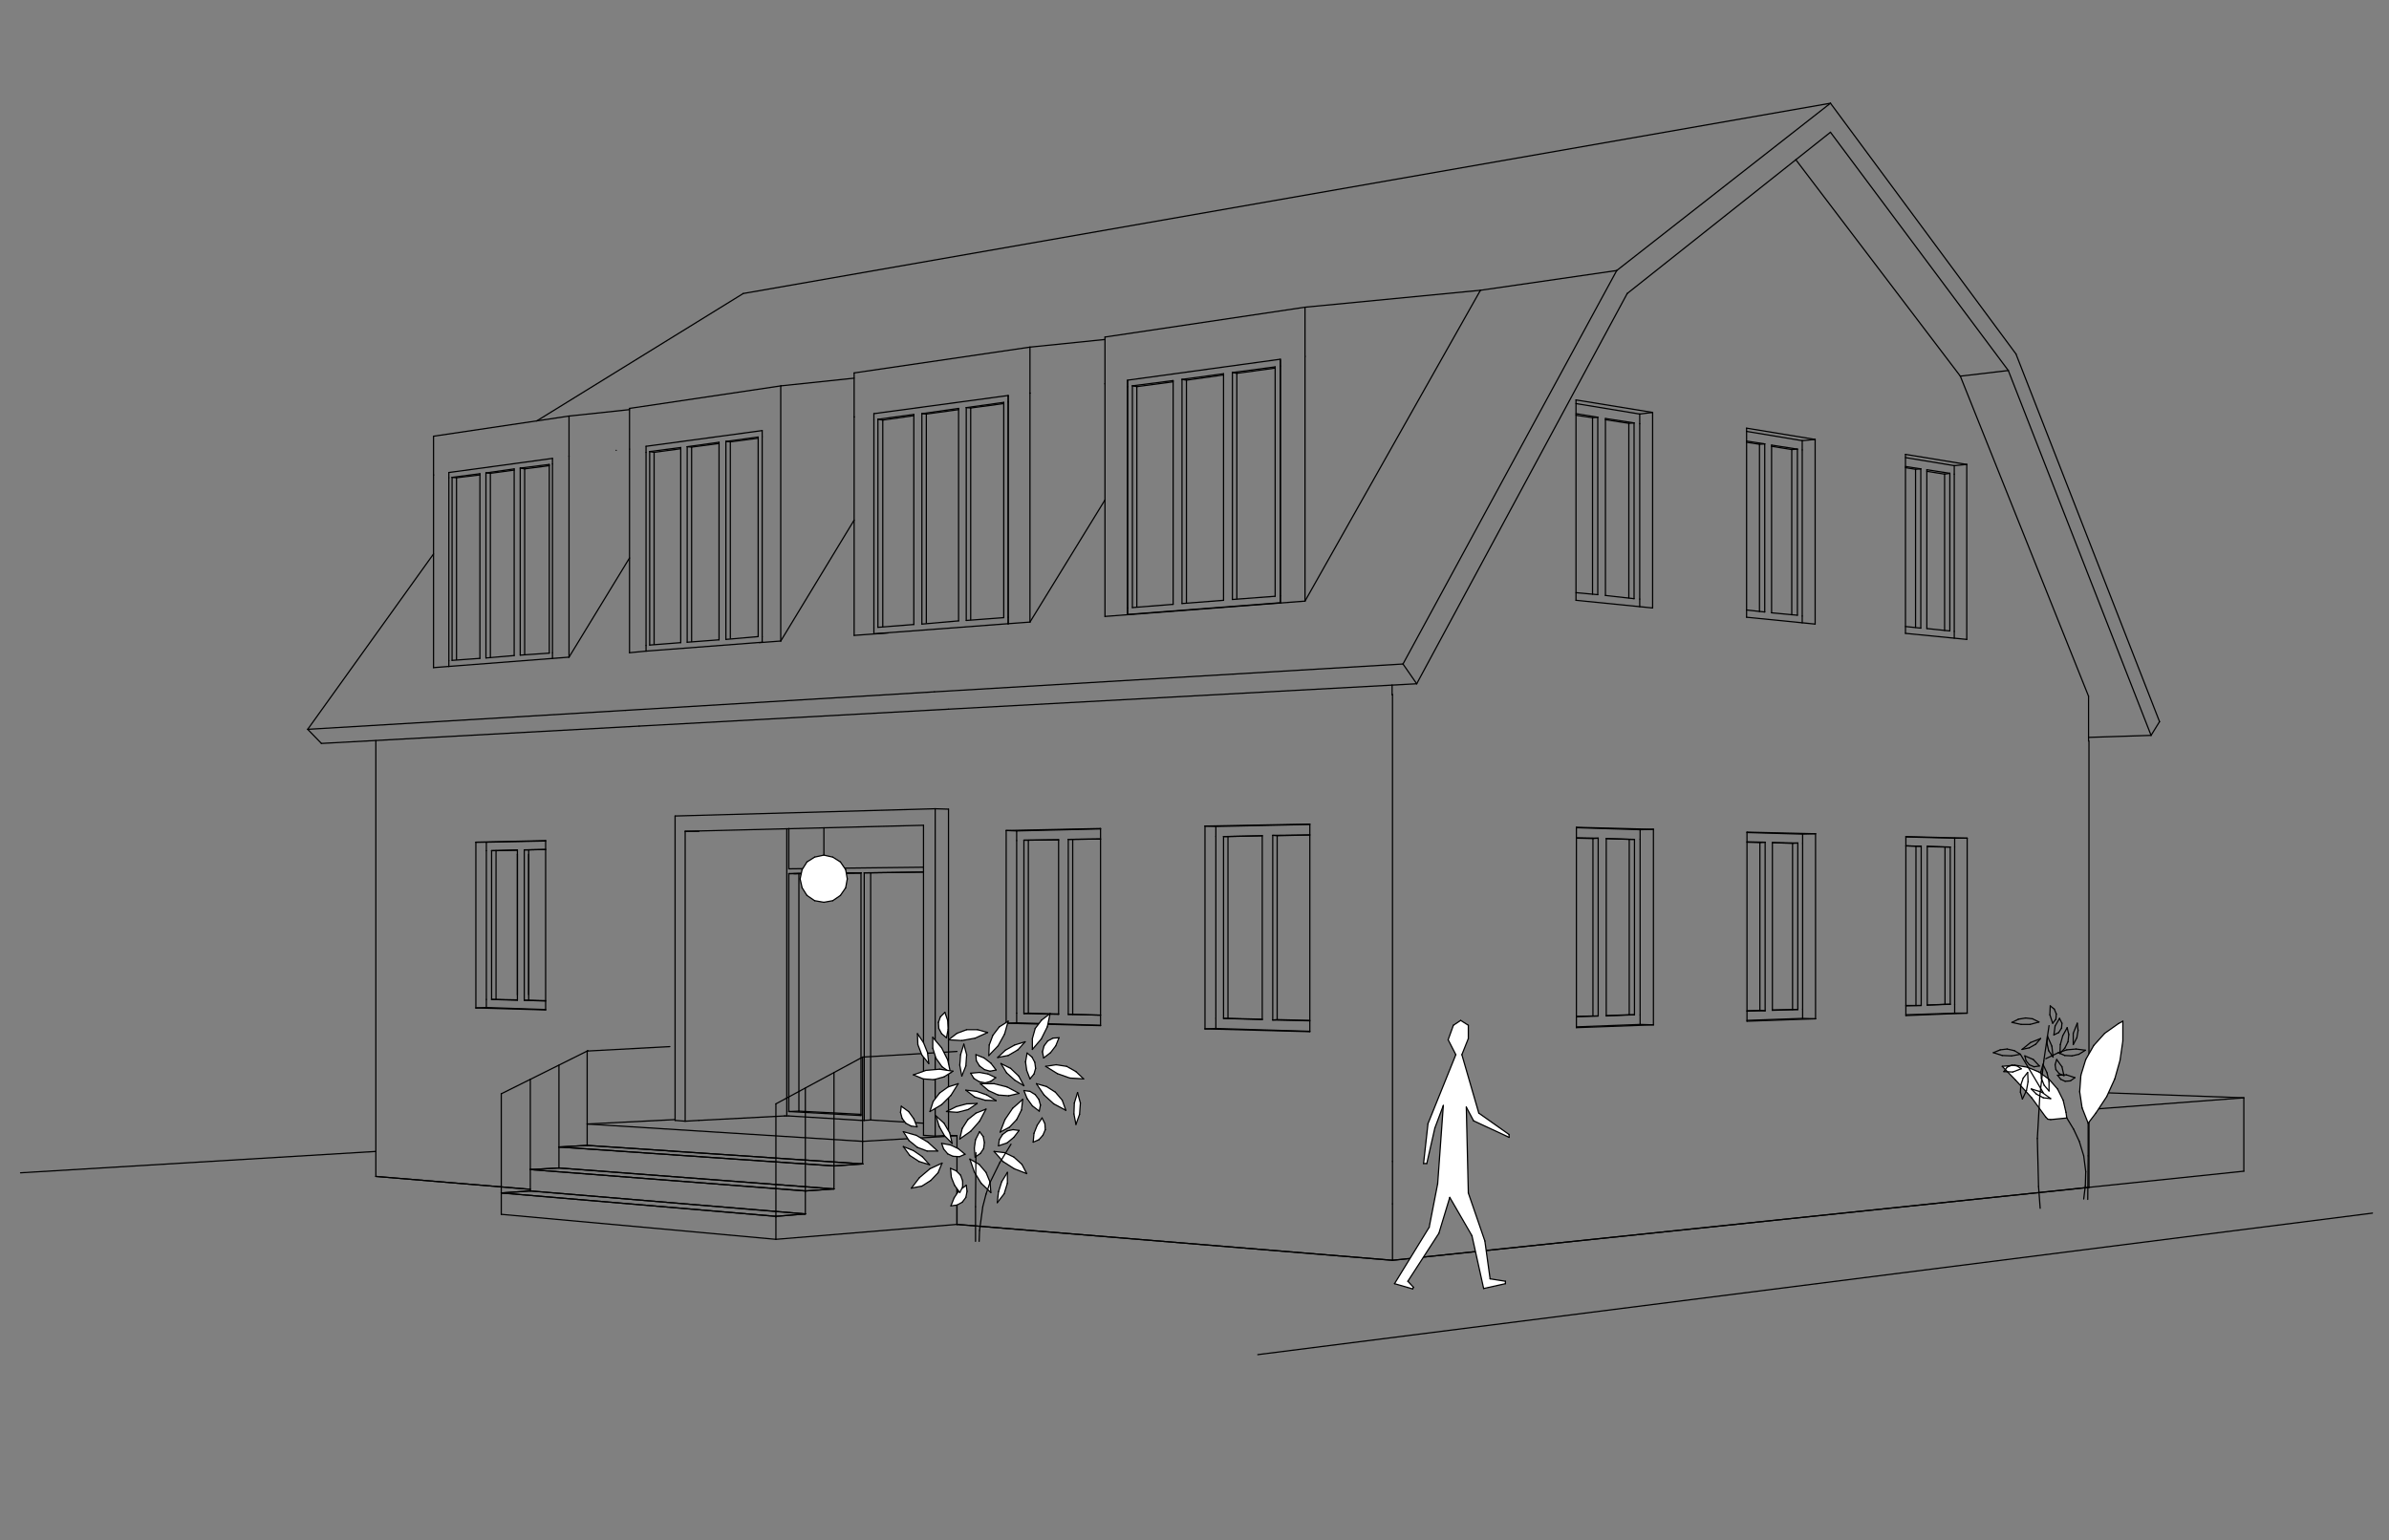 <?xml version="1.0" encoding="UTF-8"?>
<svg xmlns="http://www.w3.org/2000/svg" xmlns:xlink="http://www.w3.org/1999/xlink" version="1.1" id="Ebene_1" x="0px" y="0px" viewBox="0 0 592.4 382" style="enable-background:new 0 0 592.4 382;" xml:space="preserve">
<rect x="0" y="0" width="592.4" height="382" fill="#808080" stroke="none"/>
<style type="text/css">
	.st0{fill:none;stroke:#000000;stroke-width:0.3;stroke-linecap:round;stroke-linejoin:round;stroke-miterlimit:10;}
	.st1{fill-rule:evenodd;clip-rule:evenodd;fill:#FFFFFF;}
</style>
<g>
	<line class="st0" x1="518" y1="294.5" x2="345.3" y2="312.6"></line>
	<line class="st0" x1="345.3" y1="312.6" x2="237.3" y2="303.7"></line>
	<line class="st0" x1="131.5" y1="295" x2="93.2" y2="291.8"></line>
	<line class="st0" x1="518" y1="275.2" x2="518" y2="183.8"></line>
	<line class="st0" x1="345.3" y1="172.3" x2="345.3" y2="288.1"></line>
	<line class="st0" x1="345.2" y1="172.3" x2="345.3" y2="172.3"></line>
	<line class="st0" x1="194.5" y1="276.8" x2="173.3" y2="277.9"></line>
	<line class="st0" x1="398.3" y1="252" x2="398.3" y2="208"></line>
	<line class="st0" x1="396.3" y1="207.9" x2="396.3" y2="252"></line>
	<line class="st0" x1="395" y1="208" x2="395" y2="252"></line>
	<line class="st0" x1="406.7" y1="251.7" x2="406.7" y2="208.2"></line>
	<line class="st0" x1="405.3" y1="208.2" x2="405.3" y2="251.7"></line>
	<line class="st0" x1="404" y1="208.2" x2="404" y2="251.7"></line>
	<line class="st0" x1="390.9" y1="254.7" x2="406.7" y2="254.1"></line>
	<line class="st0" x1="406.7" y1="254.1" x2="406.7" y2="251.7"></line>
	<line class="st0" x1="405.3" y1="251.7" x2="398.3" y2="252"></line>
	<line class="st0" x1="396.3" y1="252" x2="390.9" y2="252.2"></line>
	<line class="st0" x1="404" y1="251.7" x2="398.3" y2="251.9"></line>
	<line class="st0" x1="395" y1="252" x2="390.9" y2="252.1"></line>
	<line class="st0" x1="405.3" y1="251.7" x2="404" y2="251.7"></line>
	<line class="st0" x1="396.3" y1="252" x2="395" y2="252"></line>
	<line class="st0" x1="398.3" y1="208" x2="405.3" y2="208.2"></line>
	<line class="st0" x1="406.7" y1="208.2" x2="406.7" y2="205.8"></line>
	<line class="st0" x1="406.7" y1="205.8" x2="390.9" y2="205.3"></line>
	<line class="st0" x1="390.9" y1="207.8" x2="396.3" y2="207.9"></line>
	<line class="st0" x1="398.3" y1="208" x2="404" y2="208.2"></line>
	<line class="st0" x1="390.9" y1="207.9" x2="395" y2="208"></line>
	<line class="st0" x1="396.3" y1="207.9" x2="395" y2="208"></line>
	<line class="st0" x1="405.3" y1="208.2" x2="404" y2="208.2"></line>
	<line class="st0" x1="410" y1="254.2" x2="390.9" y2="254.9"></line>
	<line class="st0" x1="410" y1="254.2" x2="406.7" y2="254.1"></line>
	<line class="st0" x1="410" y1="205.7" x2="410" y2="254.2"></line>
	<line class="st0" x1="406.7" y1="205.8" x2="410" y2="205.7"></line>
	<line class="st0" x1="390.9" y1="205.2" x2="410" y2="205.7"></line>
	<line class="st0" x1="390.9" y1="254.9" x2="390.9" y2="205.2"></line>
	<line class="st0" x1="345.2" y1="169.9" x2="345.2" y2="172.3"></line>
	<line class="st0" x1="486.1" y1="93.3" x2="445.3" y2="39.6"></line>
	<line class="st0" x1="517.9" y1="172.7" x2="486.1" y2="93.3"></line>
	<line class="st0" x1="517.9" y1="183.8" x2="517.9" y2="172.7"></line>
	<line class="st0" x1="394.9" y1="103.6" x2="394.9" y2="147.4"></line>
	<line class="st0" x1="396.2" y1="103.5" x2="396.2" y2="147.5"></line>
	<line class="st0" x1="398.1" y1="147.7" x2="398.1" y2="103.8"></line>
	<line class="st0" x1="403.9" y1="105" x2="403.9" y2="148.3"></line>
	<line class="st0" x1="405.2" y1="104.9" x2="405.2" y2="148.5"></line>
	<line class="st0" x1="406.6" y1="148.6" x2="406.6" y2="105.1"></line>
	<line class="st0" x1="396.2" y1="147.5" x2="390.8" y2="147"></line>
	<line class="st0" x1="406.6" y1="150.5" x2="406.6" y2="148.6"></line>
	<line class="st0" x1="405.2" y1="148.5" x2="398.1" y2="147.7"></line>
	<line class="st0" x1="394.9" y1="103.6" x2="396.2" y2="103.5"></line>
	<line class="st0" x1="390.8" y1="103" x2="394.9" y2="103.6"></line>
	<line class="st0" x1="390.8" y1="102.6" x2="396.2" y2="103.5"></line>
	<line class="st0" x1="398.1" y1="104.1" x2="403.9" y2="105"></line>
	<line class="st0" x1="403.9" y1="105" x2="405.2" y2="104.9"></line>
	<line class="st0" x1="398.1" y1="103.8" x2="405.2" y2="104.9"></line>
	<line class="st0" x1="406.6" y1="105.1" x2="406.6" y2="102.7"></line>
	<line class="st0" x1="406.6" y1="102.7" x2="390.8" y2="100.1"></line>
	<line class="st0" x1="409.8" y1="150.8" x2="390.8" y2="148.9"></line>
	<line class="st0" x1="409.8" y1="102.3" x2="409.8" y2="150.8"></line>
	<line class="st0" x1="406.6" y1="102.7" x2="409.8" y2="102.3"></line>
	<line class="st0" x1="390.8" y1="99.2" x2="409.8" y2="102.3"></line>
	<line class="st0" x1="390.8" y1="148.9" x2="390.8" y2="99.2"></line>
	<line class="st0" x1="345.3" y1="298.6" x2="345.3" y2="312.6"></line>
	<line class="st0" x1="93.2" y1="183.7" x2="93.2" y2="291.8"></line>
	<line class="st0" x1="237.3" y1="291.1" x2="237.3" y2="303.7"></line>
	<line class="st0" x1="124.3" y1="295.9" x2="124.3" y2="295.9"></line>
	<line class="st0" x1="124.3" y1="295.9" x2="192.4" y2="301.7"></line>
	<line class="st0" x1="192.4" y1="301.7" x2="192.4" y2="301.7"></line>
	<line class="st0" x1="192.4" y1="301.7" x2="199.7" y2="301.1"></line>
	<line class="st0" x1="199.7" y1="301.1" x2="131.5" y2="295.4"></line>
	<line class="st0" x1="131.5" y1="295.4" x2="124.3" y2="295.9"></line>
	<line class="st0" x1="124.3" y1="295.9" x2="192.4" y2="301.7"></line>
	<line class="st0" x1="192.4" y1="301.7" x2="199.7" y2="301.1"></line>
	<line class="st0" x1="199.7" y1="301.1" x2="131.5" y2="295.4"></line>
	<line class="st0" x1="131.5" y1="295.4" x2="124.3" y2="295.9"></line>
	<line class="st0" x1="124.3" y1="295.9" x2="124.3" y2="295.9"></line>
	<line class="st0" x1="192.4" y1="301.7" x2="192.4" y2="301.7"></line>
	<line class="st0" x1="199.7" y1="301.1" x2="199.7" y2="301.1"></line>
	<line class="st0" x1="131.5" y1="295.4" x2="131.5" y2="295.4"></line>
	<line class="st0" x1="131.5" y1="290.1" x2="131.5" y2="290.1"></line>
	<line class="st0" x1="199.7" y1="295.4" x2="199.7" y2="295.4"></line>
	<line class="st0" x1="131.5" y1="290.1" x2="199.7" y2="295.4"></line>
	<line class="st0" x1="199.7" y1="295.4" x2="206.8" y2="294.9"></line>
	<line class="st0" x1="206.8" y1="294.9" x2="138.6" y2="289.7"></line>
	<line class="st0" x1="138.6" y1="289.7" x2="131.5" y2="290.1"></line>
	<line class="st0" x1="131.5" y1="290.1" x2="131.5" y2="290.1"></line>
	<line class="st0" x1="199.7" y1="295.4" x2="199.7" y2="295.4"></line>
	<line class="st0" x1="138.6" y1="284.5" x2="138.6" y2="284.5"></line>
	<line class="st0" x1="206.8" y1="289.2" x2="206.8" y2="289.2"></line>
	<line class="st0" x1="138.6" y1="284.5" x2="206.8" y2="289.2"></line>
	<line class="st0" x1="206.8" y1="289.2" x2="213.9" y2="288.7"></line>
	<line class="st0" x1="213.9" y1="288.7" x2="213.9" y2="288.7"></line>
	<line class="st0" x1="213.9" y1="288.7" x2="213.9" y2="288.7"></line>
	<line class="st0" x1="213.9" y1="288.7" x2="145.6" y2="284.1"></line>
	<line class="st0" x1="145.6" y1="284.1" x2="145.6" y2="284.1"></line>
	<line class="st0" x1="145.6" y1="284.1" x2="138.6" y2="284.5"></line>
	<line class="st0" x1="138.6" y1="284.5" x2="138.6" y2="284.5"></line>
	<line class="st0" x1="206.8" y1="289.2" x2="206.8" y2="289.2"></line>
	<line class="st0" x1="213.9" y1="288.7" x2="213.9" y2="288.7"></line>
	<line class="st0" x1="213.9" y1="288.7" x2="213.9" y2="288.7"></line>
	<line class="st0" x1="145.6" y1="284.1" x2="145.6" y2="284.1"></line>
	<line class="st0" x1="206.8" y1="289.2" x2="213.9" y2="288.7"></line>
	<line class="st0" x1="213.9" y1="288.7" x2="213.9" y2="288.7"></line>
	<line class="st0" x1="213.9" y1="288.7" x2="145.6" y2="284.1"></line>
	<line class="st0" x1="145.6" y1="284.1" x2="138.6" y2="284.5"></line>
	<line class="st0" x1="138.6" y1="284.5" x2="206.8" y2="289.2"></line>
	<line class="st0" x1="138.6" y1="289.7" x2="138.6" y2="284.5"></line>
	<line class="st0" x1="138.6" y1="289.7" x2="206.8" y2="294.9"></line>
	<line class="st0" x1="206.8" y1="289.2" x2="206.8" y2="294.9"></line>
	<line class="st0" x1="199.7" y1="295.4" x2="199.7" y2="301.1"></line>
	<line class="st0" x1="192.4" y1="301.7" x2="192.4" y2="307.4"></line>
	<line class="st0" x1="199.7" y1="295.4" x2="206.8" y2="294.9"></line>
	<line class="st0" x1="124.3" y1="301.2" x2="124.3" y2="295.9"></line>
	<line class="st0" x1="131.5" y1="295.4" x2="131.5" y2="290.1"></line>
	<line class="st0" x1="138.6" y1="289.7" x2="131.5" y2="290.1"></line>
	<line class="st0" x1="131.5" y1="290.1" x2="199.7" y2="295.4"></line>
	<line class="st0" x1="192.4" y1="307.4" x2="237.3" y2="303.7"></line>
	<line class="st0" x1="124.3" y1="301.2" x2="192.4" y2="307.4"></line>
	<line class="st0" x1="213.9" y1="288.7" x2="213.9" y2="283.1"></line>
	<line class="st0" x1="145.6" y1="278.8" x2="213.9" y2="283.1"></line>
	<line class="st0" x1="145.6" y1="284.1" x2="145.6" y2="278.8"></line>
	<line class="st0" x1="167.4" y1="277.7" x2="145.6" y2="278.8"></line>
	<line class="st0" x1="237.3" y1="303.7" x2="237.3" y2="281.7"></line>
	<line class="st0" x1="213.9" y1="283.1" x2="237.3" y2="281.7"></line>
	<line class="st0" x1="237.3" y1="281.7" x2="235.2" y2="281.6"></line>
	<line class="st0" x1="345.3" y1="298.6" x2="345.3" y2="288.1"></line>
	<line class="st0" x1="453.9" y1="25.6" x2="184.3" y2="72.8"></line>
	<line class="st0" x1="453.9" y1="25.6" x2="499.9" y2="87.8"></line>
	<line class="st0" x1="184.3" y1="72.8" x2="133.1" y2="104.4"></line>
	<line class="st0" x1="367.1" y1="72" x2="400.9" y2="67.1"></line>
	<line class="st0" x1="400.9" y1="67.1" x2="453.9" y2="25.6"></line>
	<line class="st0" x1="498" y1="91.9" x2="453.9" y2="32.8"></line>
	<line class="st0" x1="499.9" y1="87.8" x2="535.5" y2="179"></line>
	<line class="st0" x1="486.1" y1="93.3" x2="498" y2="91.9"></line>
	<line class="st0" x1="453.9" y1="32.8" x2="403.5" y2="72.8"></line>
	<line class="st0" x1="107.5" y1="137.4" x2="76.3" y2="180.9"></line>
	<line class="st0" x1="76.3" y1="180.9" x2="155.1" y2="176.2"></line>
	<line class="st0" x1="155.1" y1="176.2" x2="231.7" y2="171.6"></line>
	<line class="st0" x1="231.7" y1="171.6" x2="347.9" y2="164.7"></line>
	<line class="st0" x1="347.9" y1="164.7" x2="400.9" y2="67.1"></line>
	<line class="st0" x1="533.4" y1="182.4" x2="498" y2="91.9"></line>
	<line class="st0" x1="535.5" y1="179" x2="533.4" y2="182.4"></line>
	<line class="st0" x1="517.9" y1="182.9" x2="533.4" y2="182.4"></line>
	<line class="st0" x1="76.3" y1="180.9" x2="79.7" y2="184.4"></line>
	<line class="st0" x1="347.9" y1="164.7" x2="351.3" y2="169.6"></line>
	<line class="st0" x1="403.5" y1="72.8" x2="351.3" y2="169.6"></line>
	<line class="st0" x1="158.5" y1="180.1" x2="79.7" y2="184.4"></line>
	<line class="st0" x1="235.2" y1="175.9" x2="158.5" y2="180.1"></line>
	<line class="st0" x1="351.3" y1="169.6" x2="235.2" y2="175.9"></line>
	<line class="st0" x1="274" y1="83.6" x2="323.6" y2="76.2"></line>
	<line class="st0" x1="323.6" y1="76.2" x2="367.1" y2="72"></line>
	<line class="st0" x1="323.6" y1="88.4" x2="323.6" y2="76.2"></line>
	<line class="st0" x1="274" y1="95.2" x2="274" y2="83.6"></line>
	<line class="st0" x1="279.6" y1="152.4" x2="279.6" y2="94.4"></line>
	<line class="st0" x1="274" y1="95.2" x2="274" y2="152.9"></line>
	<line class="st0" x1="274" y1="95.2" x2="274" y2="95.2"></line>
	<line class="st0" x1="323.6" y1="149.1" x2="367.1" y2="72"></line>
	<line class="st0" x1="323.6" y1="88.4" x2="323.6" y2="149.1"></line>
	<line class="st0" x1="317.5" y1="149.5" x2="317.5" y2="149.5"></line>
	<line class="st0" x1="317.5" y1="149.5" x2="317.5" y2="89.3"></line>
	<line class="st0" x1="323.6" y1="88.4" x2="323.6" y2="88.4"></line>
	<line class="st0" x1="211.8" y1="92.5" x2="255.4" y2="86.1"></line>
	<line class="st0" x1="255.4" y1="86.1" x2="274" y2="84.2"></line>
	<line class="st0" x1="255.4" y1="97.5" x2="255.4" y2="86.1"></line>
	<line class="st0" x1="211.8" y1="103.4" x2="211.8" y2="92.5"></line>
	<line class="st0" x1="211.8" y1="103.4" x2="211.8" y2="157.6"></line>
	<line class="st0" x1="211.8" y1="103.4" x2="211.8" y2="103.4"></line>
	<line class="st0" x1="156.1" y1="101.3" x2="193.7" y2="95.7"></line>
	<line class="st0" x1="193.7" y1="95.7" x2="211.8" y2="93.8"></line>
	<line class="st0" x1="156.1" y1="111.4" x2="156.1" y2="101.3"></line>
	<line class="st0" x1="152.8" y1="111.7" x2="152.8" y2="111.7"></line>
	<line class="st0" x1="156.1" y1="161.9" x2="160.2" y2="161.5"></line>
	<line class="st0" x1="156.1" y1="161.9" x2="156.1" y2="111.4"></line>
	<line class="st0" x1="107.5" y1="108.2" x2="141.1" y2="103.2"></line>
	<line class="st0" x1="141.1" y1="103.2" x2="156.1" y2="101.6"></line>
	<line class="st0" x1="141.1" y1="113.2" x2="141.1" y2="103.2"></line>
	<line class="st0" x1="107.5" y1="117.8" x2="107.5" y2="108.2"></line>
	<line class="st0" x1="107.5" y1="165.6" x2="111.3" y2="165.3"></line>
	<line class="st0" x1="107.5" y1="165.6" x2="107.5" y2="117.8"></line>
	<line class="st0" x1="107.5" y1="117.8" x2="107.5" y2="117.8"></line>
	<line class="st0" x1="141.1" y1="113.2" x2="141.1" y2="163"></line>
	<line class="st0" x1="141.1" y1="113.2" x2="141.1" y2="113.2"></line>
	<line class="st0" x1="255.4" y1="154.3" x2="274" y2="124"></line>
	<line class="st0" x1="255.4" y1="97.5" x2="255.4" y2="154.3"></line>
	<line class="st0" x1="250" y1="154.7" x2="250" y2="154.7"></line>
	<line class="st0" x1="250" y1="154.7" x2="250" y2="98.2"></line>
	<line class="st0" x1="255.4" y1="97.5" x2="255.4" y2="97.5"></line>
	<line class="st0" x1="250" y1="98.2" x2="250" y2="98.2"></line>
	<line class="st0" x1="189" y1="159.3" x2="189.1" y2="159.3"></line>
	<line class="st0" x1="193.6" y1="95.7" x2="193.6" y2="159"></line>
	<line class="st0" x1="556.4" y1="272.3" x2="518" y2="270.9"></line>
	<line class="st0" x1="518" y1="275.2" x2="556.4" y2="272.3"></line>
	<line class="st0" x1="518" y1="294.5" x2="556.4" y2="290.5"></line>
	<line class="st0" x1="518" y1="294.5" x2="518" y2="275.2"></line>
	<line class="st0" x1="556.4" y1="290.5" x2="556.4" y2="272.3"></line>
	<line class="st0" x1="194.7" y1="276.8" x2="194.5" y2="276.8"></line>
	<line class="st0" x1="195.1" y1="205.6" x2="195.1" y2="276.8"></line>
	<line class="st0" x1="194.7" y1="276.8" x2="195.1" y2="276.8"></line>
	<line class="st0" x1="198.1" y1="216.7" x2="198.1" y2="275.6"></line>
	<line class="st0" x1="195.6" y1="205.5" x2="195.6" y2="215.5"></line>
	<line class="st0" x1="195.6" y1="216.7" x2="195.6" y2="275.7"></line>
	<line class="st0" x1="195.6" y1="276.8" x2="195.1" y2="276.8"></line>
	<line class="st0" x1="197" y1="216.7" x2="213.5" y2="216.5"></line>
	<line class="st0" x1="196.7" y1="216.7" x2="213.5" y2="216.5"></line>
	<line class="st0" x1="198.1" y1="275.6" x2="213.5" y2="276.4"></line>
	<line class="st0" x1="213.5" y1="277.9" x2="195.6" y2="276.8"></line>
	<line class="st0" x1="195.6" y1="275.7" x2="213.5" y2="276.7"></line>
	<line class="st0" x1="198.1" y1="275.6" x2="195.6" y2="275.7"></line>
	<line class="st0" x1="215.9" y1="216.5" x2="215.9" y2="277.8"></line>
	<line class="st0" x1="215.9" y1="277.8" x2="214.3" y2="277.9"></line>
	<line class="st0" x1="214.3" y1="216.5" x2="214.3" y2="277.9"></line>
	<line class="st0" x1="213.5" y1="276.7" x2="213.5" y2="216.5"></line>
	<line class="st0" x1="214.3" y1="277.9" x2="213.5" y2="277.9"></line>
	<line class="st0" x1="215.9" y1="277.8" x2="229" y2="278.6"></line>
	<line class="st0" x1="213.5" y1="216.5" x2="198.1" y2="216.7"></line>
	<line class="st0" x1="195.6" y1="215.5" x2="229" y2="215.1"></line>
	<line class="st0" x1="198.1" y1="216.7" x2="195.6" y2="216.7"></line>
	<line class="st0" x1="213.5" y1="216.5" x2="195.6" y2="216.7"></line>
	<line class="st0" x1="215.9" y1="216.5" x2="214.3" y2="216.5"></line>
	<line class="st0" x1="215.9" y1="216.5" x2="229" y2="216.3"></line>
	<line class="st0" x1="229" y1="216.3" x2="214.3" y2="216.5"></line>
	<line class="st0" x1="111.3" y1="163.9" x2="111.3" y2="118.5"></line>
	<line class="st0" x1="112.1" y1="118.4" x2="112.1" y2="163.8"></line>
	<line class="st0" x1="113.2" y1="118.5" x2="113.2" y2="163.6"></line>
	<line class="st0" x1="119" y1="163.3" x2="119" y2="117.5"></line>
	<line class="st0" x1="120.5" y1="117.3" x2="120.5" y2="163.2"></line>
	<line class="st0" x1="121.6" y1="117.4" x2="121.6" y2="163"></line>
	<line class="st0" x1="129" y1="116.1" x2="129" y2="162.5"></line>
	<line class="st0" x1="127.5" y1="162.6" x2="127.5" y2="116.3"></line>
	<line class="st0" x1="130.1" y1="116.3" x2="130.1" y2="162.3"></line>
	<line class="st0" x1="137" y1="115.1" x2="137" y2="161.9"></line>
	<line class="st0" x1="136.2" y1="162" x2="136.2" y2="115.2"></line>
	<line class="st0" x1="137" y1="161.9" x2="137" y2="163.3"></line>
	<line class="st0" x1="141.1" y1="163" x2="111.3" y2="165.3"></line>
	<line class="st0" x1="111.3" y1="165.3" x2="111.3" y2="163.9"></line>
	<line class="st0" x1="112.1" y1="163.8" x2="119" y2="163.3"></line>
	<line class="st0" x1="120.5" y1="163.2" x2="127.5" y2="162.6"></line>
	<line class="st0" x1="129" y1="162.5" x2="136.2" y2="162"></line>
	<line class="st0" x1="127.5" y1="116.3" x2="120.5" y2="117.3"></line>
	<line class="st0" x1="119" y1="117.5" x2="112.1" y2="118.4"></line>
	<line class="st0" x1="111.3" y1="118.5" x2="111.3" y2="117.2"></line>
	<line class="st0" x1="111.3" y1="117.2" x2="137" y2="113.7"></line>
	<line class="st0" x1="137" y1="113.7" x2="137" y2="115.1"></line>
	<line class="st0" x1="136.2" y1="115.2" x2="129" y2="116.1"></line>
	<line class="st0" x1="127.5" y1="116.6" x2="121.6" y2="117.4"></line>
	<line class="st0" x1="119" y1="117.8" x2="113.2" y2="118.5"></line>
	<line class="st0" x1="136.2" y1="115.5" x2="130.1" y2="116.3"></line>
	<line class="st0" x1="129" y1="116.1" x2="130.1" y2="116.3"></line>
	<line class="st0" x1="120.5" y1="117.3" x2="121.6" y2="117.4"></line>
	<line class="st0" x1="112.1" y1="118.4" x2="113.2" y2="118.5"></line>
	<line class="st0" x1="252.1" y1="251.3" x2="252.1" y2="208.5"></line>
	<line class="st0" x1="253.9" y1="208.4" x2="253.9" y2="251.4"></line>
	<line class="st0" x1="255" y1="208.4" x2="255" y2="251.3"></line>
	<line class="st0" x1="262.5" y1="251.6" x2="262.5" y2="208.3"></line>
	<line class="st0" x1="264.9" y1="208.2" x2="264.9" y2="251.6"></line>
	<line class="st0" x1="266" y1="208.2" x2="266" y2="251.6"></line>
	<line class="st0" x1="272.9" y1="254.3" x2="252.1" y2="253.7"></line>
	<line class="st0" x1="252.1" y1="253.7" x2="252.1" y2="251.3"></line>
	<line class="st0" x1="253.9" y1="251.4" x2="262.5" y2="251.6"></line>
	<line class="st0" x1="264.9" y1="251.6" x2="272.9" y2="251.8"></line>
	<line class="st0" x1="255" y1="251.3" x2="262.5" y2="251.5"></line>
	<line class="st0" x1="266" y1="251.6" x2="272.9" y2="251.8"></line>
	<line class="st0" x1="253.9" y1="251.4" x2="255" y2="251.3"></line>
	<line class="st0" x1="264.9" y1="251.6" x2="266" y2="251.6"></line>
	<line class="st0" x1="262.5" y1="208.3" x2="253.9" y2="208.4"></line>
	<line class="st0" x1="252.1" y1="208.5" x2="252.1" y2="206.1"></line>
	<line class="st0" x1="252.1" y1="206.1" x2="272.9" y2="205.6"></line>
	<line class="st0" x1="272.9" y1="208.1" x2="264.9" y2="208.2"></line>
	<line class="st0" x1="262.5" y1="208.3" x2="255" y2="208.4"></line>
	<line class="st0" x1="272.9" y1="208.1" x2="266" y2="208.2"></line>
	<line class="st0" x1="264.9" y1="208.2" x2="266" y2="208.2"></line>
	<line class="st0" x1="253.9" y1="208.4" x2="255" y2="208.4"></line>
	<line class="st0" x1="272.9" y1="205.5" x2="272.9" y2="254.4"></line>
	<line class="st0" x1="249.5" y1="206" x2="272.9" y2="205.5"></line>
	<line class="st0" x1="252.1" y1="206.1" x2="249.5" y2="206"></line>
	<line class="st0" x1="249.5" y1="253.8" x2="249.5" y2="206"></line>
	<line class="st0" x1="249.5" y1="253.8" x2="252.1" y2="253.7"></line>
	<line class="st0" x1="272.9" y1="254.4" x2="249.5" y2="253.8"></line>
	<line class="st0" x1="301.5" y1="252.6" x2="301.5" y2="207.5"></line>
	<line class="st0" x1="303.4" y1="207.5" x2="303.4" y2="252.6"></line>
	<line class="st0" x1="304.5" y1="207.5" x2="304.5" y2="252.6"></line>
	<line class="st0" x1="313" y1="252.9" x2="313" y2="207.3"></line>
	<line class="st0" x1="315.6" y1="207.2" x2="315.6" y2="253"></line>
	<line class="st0" x1="316.7" y1="207.3" x2="316.7" y2="252.9"></line>
	<line class="st0" x1="324.8" y1="255.8" x2="301.5" y2="255.1"></line>
	<line class="st0" x1="301.5" y1="255.1" x2="301.5" y2="252.6"></line>
	<line class="st0" x1="303.4" y1="252.6" x2="313" y2="252.9"></line>
	<line class="st0" x1="315.6" y1="253" x2="324.8" y2="253.2"></line>
	<line class="st0" x1="304.5" y1="252.6" x2="313" y2="252.8"></line>
	<line class="st0" x1="316.7" y1="252.9" x2="324.8" y2="253.1"></line>
	<line class="st0" x1="303.4" y1="252.6" x2="304.5" y2="252.6"></line>
	<line class="st0" x1="315.6" y1="253" x2="316.7" y2="252.9"></line>
	<line class="st0" x1="313" y1="207.3" x2="303.4" y2="207.5"></line>
	<line class="st0" x1="301.5" y1="207.5" x2="301.5" y2="205"></line>
	<line class="st0" x1="301.5" y1="205" x2="324.8" y2="204.5"></line>
	<line class="st0" x1="324.8" y1="207.1" x2="315.6" y2="207.2"></line>
	<line class="st0" x1="313" y1="207.3" x2="304.5" y2="207.5"></line>
	<line class="st0" x1="324.8" y1="207.1" x2="316.7" y2="207.3"></line>
	<line class="st0" x1="315.6" y1="207.2" x2="316.7" y2="207.3"></line>
	<line class="st0" x1="303.4" y1="207.5" x2="304.5" y2="207.5"></line>
	<line class="st0" x1="301.5" y1="205" x2="298.8" y2="204.9"></line>
	<line class="st0" x1="298.8" y1="255.2" x2="298.8" y2="204.9"></line>
	<line class="st0" x1="298.8" y1="255.2" x2="301.5" y2="255.1"></line>
	<line class="st0" x1="324.8" y1="255.9" x2="298.8" y2="255.2"></line>
	<line class="st0" x1="324.8" y1="204.4" x2="324.8" y2="255.9"></line>
	<line class="st0" x1="298.8" y1="204.9" x2="324.8" y2="204.4"></line>
	<line class="st0" x1="120.6" y1="247.9" x2="120.6" y2="211"></line>
	<line class="st0" x1="121.9" y1="211" x2="121.9" y2="247.9"></line>
	<line class="st0" x1="123" y1="211" x2="123" y2="247.9"></line>
	<line class="st0" x1="128.3" y1="248.1" x2="128.3" y2="210.8"></line>
	<line class="st0" x1="130" y1="210.8" x2="130" y2="248.1"></line>
	<line class="st0" x1="131.1" y1="210.8" x2="131.1" y2="248.1"></line>
	<line class="st0" x1="135.3" y1="250.4" x2="120.6" y2="249.9"></line>
	<line class="st0" x1="120.6" y1="249.9" x2="120.6" y2="247.9"></line>
	<line class="st0" x1="121.9" y1="247.9" x2="128.3" y2="248.1"></line>
	<line class="st0" x1="130" y1="248.1" x2="135.3" y2="248.3"></line>
	<line class="st0" x1="123" y1="247.9" x2="128.3" y2="248"></line>
	<line class="st0" x1="131.1" y1="248.1" x2="135.3" y2="248.2"></line>
	<line class="st0" x1="121.9" y1="247.9" x2="123" y2="247.9"></line>
	<line class="st0" x1="130" y1="248.1" x2="131.1" y2="248.1"></line>
	<line class="st0" x1="128.3" y1="210.8" x2="121.9" y2="211"></line>
	<line class="st0" x1="120.6" y1="211" x2="120.6" y2="208.9"></line>
	<line class="st0" x1="120.6" y1="208.9" x2="135.3" y2="208.6"></line>
	<line class="st0" x1="135.3" y1="210.7" x2="130" y2="210.8"></line>
	<line class="st0" x1="128.3" y1="210.9" x2="123" y2="211"></line>
	<line class="st0" x1="135.3" y1="210.7" x2="131.1" y2="210.8"></line>
	<line class="st0" x1="130" y1="210.8" x2="131.1" y2="210.8"></line>
	<line class="st0" x1="121.9" y1="211" x2="123" y2="211"></line>
	<line class="st0" x1="135.3" y1="208.5" x2="135.3" y2="250.5"></line>
	<line class="st0" x1="118" y1="208.9" x2="135.3" y2="208.5"></line>
	<line class="st0" x1="120.6" y1="208.9" x2="118" y2="208.9"></line>
	<line class="st0" x1="118" y1="250" x2="118" y2="208.9"></line>
	<line class="st0" x1="118" y1="250" x2="120.6" y2="249.9"></line>
	<line class="st0" x1="135.3" y1="250.5" x2="118" y2="250"></line>
	<line class="st0" x1="439.5" y1="250.6" x2="439.5" y2="209"></line>
	<line class="st0" x1="437.7" y1="208.9" x2="437.7" y2="250.7"></line>
	<line class="st0" x1="436.4" y1="209" x2="436.4" y2="250.6"></line>
	<line class="st0" x1="447" y1="250.3" x2="447" y2="209.2"></line>
	<line class="st0" x1="445.8" y1="209.1" x2="445.8" y2="250.4"></line>
	<line class="st0" x1="444.5" y1="209.2" x2="444.5" y2="250.4"></line>
	<line class="st0" x1="433.2" y1="253.1" x2="447" y2="252.6"></line>
	<line class="st0" x1="447" y1="252.6" x2="447" y2="250.3"></line>
	<line class="st0" x1="445.8" y1="250.4" x2="439.5" y2="250.6"></line>
	<line class="st0" x1="437.7" y1="250.7" x2="433.2" y2="250.8"></line>
	<line class="st0" x1="444.5" y1="250.4" x2="439.5" y2="250.5"></line>
	<line class="st0" x1="436.4" y1="250.6" x2="433.2" y2="250.7"></line>
	<line class="st0" x1="445.8" y1="250.4" x2="444.5" y2="250.4"></line>
	<line class="st0" x1="437.7" y1="250.7" x2="436.4" y2="250.6"></line>
	<line class="st0" x1="439.5" y1="209" x2="445.8" y2="209.1"></line>
	<line class="st0" x1="447" y1="209.2" x2="447" y2="206.9"></line>
	<line class="st0" x1="447" y1="206.9" x2="433.2" y2="206.5"></line>
	<line class="st0" x1="433.2" y1="208.8" x2="437.7" y2="208.9"></line>
	<line class="st0" x1="439.5" y1="209" x2="444.5" y2="209.2"></line>
	<line class="st0" x1="433.2" y1="208.9" x2="436.4" y2="209"></line>
	<line class="st0" x1="437.7" y1="208.9" x2="436.4" y2="209"></line>
	<line class="st0" x1="445.8" y1="209.1" x2="444.5" y2="209.2"></line>
	<line class="st0" x1="433.2" y1="206.4" x2="450.2" y2="206.8"></line>
	<line class="st0" x1="447" y1="206.9" x2="450.2" y2="206.8"></line>
	<line class="st0" x1="433.2" y1="253.3" x2="433.2" y2="206.4"></line>
	<line class="st0" x1="450.2" y1="252.7" x2="447" y2="252.6"></line>
	<line class="st0" x1="450.2" y1="252.7" x2="433.2" y2="253.3"></line>
	<line class="st0" x1="450.2" y1="206.8" x2="450.2" y2="252.7"></line>
	<line class="st0" x1="477.9" y1="249.3" x2="477.9" y2="209.9"></line>
	<line class="st0" x1="476.4" y1="209.9" x2="476.4" y2="249.4"></line>
	<line class="st0" x1="475.1" y1="209.9" x2="475.1" y2="249.4"></line>
	<line class="st0" x1="484.7" y1="249.1" x2="484.7" y2="210.1"></line>
	<line class="st0" x1="483.6" y1="210.1" x2="483.6" y2="249.1"></line>
	<line class="st0" x1="482.3" y1="210.1" x2="482.3" y2="249.1"></line>
	<line class="st0" x1="472.6" y1="251.7" x2="484.7" y2="251.3"></line>
	<line class="st0" x1="484.7" y1="251.3" x2="484.7" y2="249.1"></line>
	<line class="st0" x1="483.6" y1="249.1" x2="477.9" y2="249.3"></line>
	<line class="st0" x1="476.4" y1="249.4" x2="472.6" y2="249.5"></line>
	<line class="st0" x1="482.3" y1="249.1" x2="477.9" y2="249.3"></line>
	<line class="st0" x1="475.1" y1="249.4" x2="472.6" y2="249.4"></line>
	<line class="st0" x1="483.6" y1="249.1" x2="482.3" y2="249.1"></line>
	<line class="st0" x1="476.4" y1="249.4" x2="475.1" y2="249.4"></line>
	<line class="st0" x1="477.9" y1="209.9" x2="483.6" y2="210.1"></line>
	<line class="st0" x1="484.7" y1="210.1" x2="484.7" y2="207.9"></line>
	<line class="st0" x1="484.7" y1="207.9" x2="472.6" y2="207.6"></line>
	<line class="st0" x1="472.6" y1="209.8" x2="476.4" y2="209.9"></line>
	<line class="st0" x1="477.9" y1="210" x2="482.3" y2="210.1"></line>
	<line class="st0" x1="472.6" y1="209.8" x2="475.1" y2="209.9"></line>
	<line class="st0" x1="476.4" y1="209.9" x2="475.1" y2="209.9"></line>
	<line class="st0" x1="483.6" y1="210.1" x2="482.3" y2="210.1"></line>
	<line class="st0" x1="487.8" y1="251.3" x2="472.6" y2="251.9"></line>
	<line class="st0" x1="487.8" y1="251.3" x2="484.7" y2="251.3"></line>
	<line class="st0" x1="487.8" y1="207.9" x2="487.8" y2="251.3"></line>
	<line class="st0" x1="484.7" y1="207.9" x2="487.8" y2="207.9"></line>
	<line class="st0" x1="472.6" y1="207.5" x2="487.8" y2="207.9"></line>
	<line class="st0" x1="472.6" y1="251.9" x2="472.6" y2="207.5"></line>
	<line class="st0" x1="436.3" y1="110.2" x2="436.3" y2="151.7"></line>
	<line class="st0" x1="439.3" y1="152" x2="439.3" y2="110.4"></line>
	<line class="st0" x1="437.6" y1="110.1" x2="437.6" y2="151.8"></line>
	<line class="st0" x1="444.3" y1="111.5" x2="444.3" y2="152.5"></line>
	<line class="st0" x1="446.9" y1="152.8" x2="446.9" y2="111.6"></line>
	<line class="st0" x1="445.7" y1="111.4" x2="445.7" y2="152.6"></line>
	<line class="st0" x1="446.9" y1="154.5" x2="446.9" y2="152.8"></line>
	<line class="st0" x1="445.7" y1="152.6" x2="439.3" y2="152"></line>
	<line class="st0" x1="437.6" y1="151.8" x2="433.1" y2="151.3"></line>
	<line class="st0" x1="439.3" y1="110.7" x2="444.3" y2="111.5"></line>
	<line class="st0" x1="433.1" y1="109.7" x2="436.3" y2="110.2"></line>
	<line class="st0" x1="439.3" y1="110.4" x2="445.7" y2="111.4"></line>
	<line class="st0" x1="446.9" y1="111.6" x2="446.9" y2="109.3"></line>
	<line class="st0" x1="446.9" y1="109.3" x2="433.1" y2="107"></line>
	<line class="st0" x1="433.1" y1="109.4" x2="437.6" y2="110.1"></line>
	<line class="st0" x1="436.3" y1="110.2" x2="437.6" y2="110.1"></line>
	<line class="st0" x1="444.3" y1="111.5" x2="445.7" y2="111.4"></line>
	<line class="st0" x1="433.1" y1="106.2" x2="450.1" y2="109"></line>
	<line class="st0" x1="446.9" y1="109.3" x2="450.1" y2="109"></line>
	<line class="st0" x1="433.1" y1="153.1" x2="433.1" y2="106.2"></line>
	<line class="st0" x1="450.1" y1="154.8" x2="433.1" y2="153.1"></line>
	<line class="st0" x1="450.1" y1="109" x2="450.1" y2="154.8"></line>
	<line class="st0" x1="475" y1="116.4" x2="475" y2="155.6"></line>
	<line class="st0" x1="477.8" y1="155.9" x2="477.8" y2="116.5"></line>
	<line class="st0" x1="476.3" y1="116.3" x2="476.3" y2="155.8"></line>
	<line class="st0" x1="482.2" y1="117.6" x2="482.2" y2="156.4"></line>
	<line class="st0" x1="484.6" y1="156.6" x2="484.6" y2="117.6"></line>
	<line class="st0" x1="483.5" y1="117.4" x2="483.5" y2="156.5"></line>
	<line class="st0" x1="484.6" y1="158.3" x2="484.6" y2="156.6"></line>
	<line class="st0" x1="483.5" y1="156.5" x2="477.8" y2="155.9"></line>
	<line class="st0" x1="476.3" y1="155.8" x2="472.5" y2="155.4"></line>
	<line class="st0" x1="477.8" y1="116.9" x2="482.2" y2="117.6"></line>
	<line class="st0" x1="472.5" y1="116" x2="475" y2="116.4"></line>
	<line class="st0" x1="477.8" y1="116.5" x2="483.5" y2="117.4"></line>
	<line class="st0" x1="484.6" y1="117.6" x2="484.6" y2="115.5"></line>
	<line class="st0" x1="484.6" y1="115.5" x2="472.5" y2="113.5"></line>
	<line class="st0" x1="472.5" y1="115.7" x2="476.3" y2="116.3"></line>
	<line class="st0" x1="475" y1="116.4" x2="476.3" y2="116.3"></line>
	<line class="st0" x1="482.2" y1="117.6" x2="483.5" y2="117.4"></line>
	<line class="st0" x1="487.7" y1="158.6" x2="472.5" y2="157.1"></line>
	<line class="st0" x1="487.7" y1="115.2" x2="487.7" y2="158.6"></line>
	<line class="st0" x1="484.6" y1="115.5" x2="487.7" y2="115.2"></line>
	<line class="st0" x1="472.5" y1="112.7" x2="487.7" y2="115.2"></line>
	<line class="st0" x1="472.5" y1="157.1" x2="472.5" y2="112.7"></line>
	<line class="st0" x1="128.3" y1="246.7" x2="128.3" y2="211.9"></line>
	<line class="st0" x1="131.1" y1="211.9" x2="131.1" y2="246.7"></line>
	<line class="st0" x1="128.3" y1="246.7" x2="128.3" y2="246.7"></line>
	<line class="st0" x1="128.3" y1="211.9" x2="128.3" y2="211.9"></line>
	<line class="st0" x1="162.2" y1="159.8" x2="162.2" y2="112.2"></line>
	<line class="st0" x1="160.2" y1="112.2" x2="160.2" y2="160.1"></line>
	<line class="st0" x1="161.1" y1="160" x2="161.1" y2="112"></line>
	<line class="st0" x1="171.5" y1="159.1" x2="171.5" y2="110.9"></line>
	<line class="st0" x1="168.8" y1="111" x2="168.8" y2="159.4"></line>
	<line class="st0" x1="170.4" y1="159.3" x2="170.4" y2="110.8"></line>
	<line class="st0" x1="181.1" y1="158.3" x2="181.1" y2="109.6"></line>
	<line class="st0" x1="180" y1="158.6" x2="180" y2="109.5"></line>
	<line class="st0" x1="178.3" y1="109.7" x2="178.3" y2="158.7"></line>
	<line class="st0" x1="189" y1="157.9" x2="189" y2="108.3"></line>
	<line class="st0" x1="188" y1="108.4" x2="188" y2="157.9"></line>
	<line class="st0" x1="160.2" y1="160.1" x2="160.2" y2="161.5"></line>
	<line class="st0" x1="160.2" y1="161.5" x2="189" y2="159.3"></line>
	<line class="st0" x1="189" y1="159.3" x2="189" y2="157.9"></line>
	<line class="st0" x1="188" y1="157.9" x2="180" y2="158.6"></line>
	<line class="st0" x1="178.3" y1="158.7" x2="170.4" y2="159.3"></line>
	<line class="st0" x1="168.8" y1="159.4" x2="161.1" y2="160"></line>
	<line class="st0" x1="171.5" y1="110.9" x2="178.3" y2="110"></line>
	<line class="st0" x1="181.1" y1="109.6" x2="188" y2="108.7"></line>
	<line class="st0" x1="162.2" y1="112.2" x2="168.8" y2="111.3"></line>
	<line class="st0" x1="170.4" y1="110.8" x2="178.3" y2="109.7"></line>
	<line class="st0" x1="180" y1="109.5" x2="188" y2="108.4"></line>
	<line class="st0" x1="189" y1="108.3" x2="189" y2="106.8"></line>
	<line class="st0" x1="189" y1="106.8" x2="160.2" y2="110.7"></line>
	<line class="st0" x1="160.2" y1="110.7" x2="160.2" y2="112.2"></line>
	<line class="st0" x1="161.1" y1="112" x2="168.8" y2="111"></line>
	<line class="st0" x1="171.5" y1="110.9" x2="170.4" y2="110.8"></line>
	<line class="st0" x1="181.1" y1="109.6" x2="180" y2="109.5"></line>
	<line class="st0" x1="162.2" y1="112.2" x2="161.1" y2="112"></line>
	<line class="st0" x1="216.7" y1="155.7" x2="216.7" y2="104.2"></line>
	<line class="st0" x1="217.7" y1="104" x2="217.7" y2="155.6"></line>
	<line class="st0" x1="218.9" y1="104.2" x2="218.9" y2="155.4"></line>
	<line class="st0" x1="226.6" y1="154.9" x2="226.6" y2="102.8"></line>
	<line class="st0" x1="228.6" y1="102.6" x2="228.6" y2="154.8"></line>
	<line class="st0" x1="229.7" y1="102.7" x2="229.7" y2="154.5"></line>
	<line class="st0" x1="239.6" y1="101.1" x2="239.6" y2="153.9"></line>
	<line class="st0" x1="237.7" y1="154" x2="237.7" y2="101.3"></line>
	<line class="st0" x1="240.7" y1="101.2" x2="240.7" y2="153.7"></line>
	<line class="st0" x1="250" y1="99.7" x2="250" y2="153.1"></line>
	<line class="st0" x1="248.9" y1="153.2" x2="248.9" y2="99.8"></line>
	<line class="st0" x1="250" y1="153.1" x2="250" y2="154.7"></line>
	<line class="st0" x1="250" y1="154.7" x2="216.7" y2="157.2"></line>
	<line class="st0" x1="216.7" y1="157.2" x2="216.7" y2="155.7"></line>
	<line class="st0" x1="217.7" y1="155.6" x2="226.6" y2="154.9"></line>
	<line class="st0" x1="228.6" y1="154.8" x2="237.7" y2="154"></line>
	<line class="st0" x1="239.6" y1="153.9" x2="248.9" y2="153.2"></line>
	<line class="st0" x1="237.7" y1="101.3" x2="228.6" y2="102.6"></line>
	<line class="st0" x1="226.6" y1="102.8" x2="217.7" y2="104"></line>
	<line class="st0" x1="216.7" y1="104.2" x2="216.7" y2="102.6"></line>
	<line class="st0" x1="216.7" y1="102.6" x2="250" y2="98.1"></line>
	<line class="st0" x1="250" y1="98.1" x2="250" y2="99.7"></line>
	<line class="st0" x1="248.9" y1="99.8" x2="239.6" y2="101.1"></line>
	<line class="st0" x1="237.7" y1="101.6" x2="229.7" y2="102.7"></line>
	<line class="st0" x1="226.6" y1="103.1" x2="218.9" y2="104.2"></line>
	<line class="st0" x1="248.9" y1="100.1" x2="240.7" y2="101.2"></line>
	<line class="st0" x1="239.6" y1="101.1" x2="240.7" y2="101.2"></line>
	<line class="st0" x1="228.6" y1="102.6" x2="229.7" y2="102.7"></line>
	<line class="st0" x1="217.7" y1="104" x2="218.9" y2="104.2"></line>
	<line class="st0" x1="279.6" y1="150.8" x2="279.6" y2="95.9"></line>
	<line class="st0" x1="280.8" y1="95.7" x2="280.8" y2="150.7"></line>
	<line class="st0" x1="281.9" y1="95.9" x2="281.9" y2="150.5"></line>
	<line class="st0" x1="290.9" y1="149.9" x2="290.9" y2="94.4"></line>
	<line class="st0" x1="293.1" y1="94.1" x2="293.1" y2="149.7"></line>
	<line class="st0" x1="294.2" y1="94.3" x2="294.2" y2="149.5"></line>
	<line class="st0" x1="305.6" y1="92.4" x2="305.6" y2="148.7"></line>
	<line class="st0" x1="303.4" y1="148.9" x2="303.4" y2="92.7"></line>
	<line class="st0" x1="306.7" y1="92.6" x2="306.7" y2="148.5"></line>
	<line class="st0" x1="317.5" y1="90.8" x2="317.5" y2="147.8"></line>
	<line class="st0" x1="316.2" y1="147.9" x2="316.2" y2="91"></line>
	<line class="st0" x1="317.5" y1="147.8" x2="317.5" y2="149.5"></line>
	<line class="st0" x1="317.5" y1="149.5" x2="279.6" y2="152.4"></line>
	<line class="st0" x1="279.6" y1="152.4" x2="279.6" y2="150.8"></line>
	<line class="st0" x1="280.8" y1="150.7" x2="290.9" y2="149.9"></line>
	<line class="st0" x1="293.1" y1="149.7" x2="303.4" y2="148.9"></line>
	<line class="st0" x1="305.6" y1="148.7" x2="316.2" y2="147.9"></line>
	<line class="st0" x1="303.4" y1="92.7" x2="293.1" y2="94.1"></line>
	<line class="st0" x1="290.9" y1="94.4" x2="280.8" y2="95.7"></line>
	<line class="st0" x1="279.6" y1="95.9" x2="279.6" y2="94.3"></line>
	<line class="st0" x1="279.6" y1="94.3" x2="317.5" y2="89.1"></line>
	<line class="st0" x1="317.5" y1="89.1" x2="317.5" y2="90.8"></line>
	<line class="st0" x1="316.2" y1="91" x2="305.6" y2="92.4"></line>
	<line class="st0" x1="303.4" y1="93" x2="294.2" y2="94.3"></line>
	<line class="st0" x1="290.9" y1="94.7" x2="281.9" y2="95.9"></line>
	<line class="st0" x1="316.2" y1="91.3" x2="306.7" y2="92.6"></line>
	<line class="st0" x1="305.6" y1="92.4" x2="306.7" y2="92.6"></line>
	<line class="st0" x1="293.1" y1="94.1" x2="294.2" y2="94.3"></line>
	<line class="st0" x1="280.8" y1="95.7" x2="281.9" y2="95.9"></line>
	<line class="st0" x1="169.9" y1="278.1" x2="169.9" y2="206.2"></line>
	<line class="st0" x1="167.4" y1="277.9" x2="167.4" y2="202.4"></line>
	<line class="st0" x1="173.3" y1="206.2" x2="169.9" y2="206.2"></line>
	<line class="st0" x1="167.4" y1="277.9" x2="169.9" y2="278.1"></line>
	<line class="st0" x1="169.9" y1="206.2" x2="229" y2="204.7"></line>
	<line class="st0" x1="167.4" y1="202.4" x2="231.9" y2="200.6"></line>
	<line class="st0" x1="229" y1="281.6" x2="229" y2="204.7"></line>
	<line class="st0" x1="169.9" y1="278.1" x2="173.3" y2="277.9"></line>
	<line class="st0" x1="229" y1="281.6" x2="231.9" y2="281.8"></line>
	<line class="st0" x1="231.9" y1="281.8" x2="231.9" y2="200.6"></line>
	<line class="st0" x1="231.9" y1="200.6" x2="235.2" y2="200.7"></line>
	<line class="st0" x1="231.9" y1="281.8" x2="235.2" y2="281.6"></line>
	<line class="st0" x1="235.2" y1="281.6" x2="235.2" y2="200.7"></line>
	<line class="st0" x1="274" y1="152.9" x2="323.6" y2="149.1"></line>
	<line class="st0" x1="193.6" y1="159" x2="211.8" y2="129"></line>
	<line class="st0" x1="250" y1="154.7" x2="255.4" y2="154.3"></line>
	<line class="st0" x1="211.8" y1="157.6" x2="220.2" y2="157"></line>
	<line class="st0" x1="188.3" y1="159.4" x2="193.6" y2="159"></line>
	<line class="st0" x1="141.1" y1="163" x2="156.1" y2="138.4"></line>
	<line class="st0" x1="213.9" y1="262.2" x2="237.3" y2="260.8"></line>
	<line class="st0" x1="166.1" y1="259.6" x2="145.6" y2="260.7"></line>
	<line class="st0" x1="311.9" y1="336" x2="588.3" y2="300.9"></line>
	<line class="st0" x1="93.2" y1="285.6" x2="5.1" y2="290.9"></line>
	<line class="st0" x1="518" y1="294.5" x2="345.3" y2="312.6"></line>
	<line class="st0" x1="345.3" y1="312.6" x2="237.3" y2="303.7"></line>
	<line class="st0" x1="131.5" y1="295" x2="93.2" y2="291.8"></line>
	<line class="st0" x1="204.3" y1="205.3" x2="204.3" y2="223"></line>
	<line class="st0" x1="192.4" y1="301.9" x2="192.4" y2="273.8"></line>
	<line class="st0" x1="192.4" y1="273.8" x2="213.9" y2="262.2"></line>
	<line class="st0" x1="213.9" y1="283.1" x2="213.9" y2="262.2"></line>
	<line class="st0" x1="199.7" y1="295.4" x2="199.7" y2="269.9"></line>
	<line class="st0" x1="206.8" y1="289.2" x2="206.8" y2="266"></line>
	<line class="st0" x1="124.3" y1="295.9" x2="124.3" y2="271.3"></line>
	<line class="st0" x1="124.3" y1="271.3" x2="145.8" y2="260.6"></line>
	<line class="st0" x1="145.6" y1="278.8" x2="145.6" y2="260.7"></line>
	<line class="st0" x1="131.5" y1="290.1" x2="131.5" y2="267.7"></line>
	<line class="st0" x1="138.6" y1="284.5" x2="138.6" y2="264.2"></line>
	<polyline class="st1" points="210.1,218 209.7,220.2 208.4,222.1 206.5,223.4 204.3,223.8 202,223.4 200.1,222.1 198.9,220.2    198.4,218 198.9,215.7 200.1,213.8 202,212.6 204.3,212.1 206.5,212.6 208.4,213.8 209.7,215.7 210.1,218  "></polyline>
	<line class="st0" x1="210.1" y1="218" x2="209.7" y2="215.7"></line>
	<line class="st0" x1="209.7" y1="215.7" x2="208.4" y2="213.8"></line>
	<line class="st0" x1="208.4" y1="213.8" x2="206.5" y2="212.6"></line>
	<line class="st0" x1="206.5" y1="212.6" x2="204.3" y2="212.1"></line>
	<line class="st0" x1="204.3" y1="212.1" x2="202" y2="212.6"></line>
	<line class="st0" x1="202" y1="212.6" x2="200.1" y2="213.8"></line>
	<line class="st0" x1="200.1" y1="213.8" x2="198.9" y2="215.7"></line>
	<line class="st0" x1="198.9" y1="215.7" x2="198.4" y2="218"></line>
	<line class="st0" x1="198.4" y1="218" x2="198.9" y2="220.2"></line>
	<line class="st0" x1="198.9" y1="220.2" x2="200.1" y2="222.1"></line>
	<line class="st0" x1="200.1" y1="222.1" x2="202" y2="223.4"></line>
	<line class="st0" x1="202" y1="223.4" x2="204.3" y2="223.8"></line>
	<line class="st0" x1="204.3" y1="223.8" x2="206.5" y2="223.4"></line>
	<line class="st0" x1="206.5" y1="223.4" x2="208.4" y2="222.1"></line>
	<line class="st0" x1="208.4" y1="222.1" x2="209.7" y2="220.2"></line>
	<line class="st0" x1="209.7" y1="220.2" x2="210.1" y2="218"></line>
	<polyline class="st1" points="512.5,277.3 508.5,277.7 507.8,277.6 507.3,277.1 503.8,272.3 499.8,267.9 496.5,264.5 499.6,264.2    502.7,264.7 505.6,265.9 508.1,267.7 510.2,270.1 511.6,272.9 512.3,275.9 512.5,277.3  "></polyline>
	<line class="st0" x1="512.5" y1="277.3" x2="508.5" y2="277.7"></line>
	<line class="st0" x1="508.5" y1="277.7" x2="507.8" y2="277.6"></line>
	<line class="st0" x1="507.8" y1="277.6" x2="507.3" y2="277.1"></line>
	<line class="st0" x1="507.3" y1="277.1" x2="503.8" y2="272.3"></line>
	<line class="st0" x1="503.8" y1="272.3" x2="499.8" y2="267.9"></line>
	<line class="st0" x1="499.8" y1="267.9" x2="496.5" y2="264.5"></line>
	<line class="st0" x1="496.5" y1="264.5" x2="499.6" y2="264.2"></line>
	<line class="st0" x1="499.6" y1="264.2" x2="502.7" y2="264.7"></line>
	<line class="st0" x1="502.7" y1="264.7" x2="505.6" y2="265.9"></line>
	<line class="st0" x1="505.6" y1="265.9" x2="508.1" y2="267.7"></line>
	<line class="st0" x1="508.1" y1="267.7" x2="510.2" y2="270.1"></line>
	<line class="st0" x1="510.2" y1="270.1" x2="511.6" y2="272.9"></line>
	<line class="st0" x1="511.6" y1="272.9" x2="512.3" y2="275.9"></line>
	<line class="st0" x1="512.3" y1="275.9" x2="512.5" y2="277.3"></line>
	<polyline class="st1" points="526.4,253.3 526.4,258.2 525.7,263 524.4,267.6 522.4,272 519.7,276.1 517.8,278.6 516.3,274.8    515.7,270.8 516,266.7 517.2,262.8 519.2,259.3 521.9,256.3 525.3,253.9 526.4,253.3  "></polyline>
	<line class="st0" x1="526.4" y1="253.3" x2="526.4" y2="258.2"></line>
	<line class="st0" x1="526.4" y1="258.2" x2="525.7" y2="263"></line>
	<line class="st0" x1="525.7" y1="263" x2="524.4" y2="267.6"></line>
	<line class="st0" x1="524.4" y1="267.6" x2="522.4" y2="272"></line>
	<line class="st0" x1="522.4" y1="272" x2="519.7" y2="276.1"></line>
	<line class="st0" x1="519.7" y1="276.1" x2="517.8" y2="278.6"></line>
	<line class="st0" x1="517.8" y1="278.6" x2="516.3" y2="274.8"></line>
	<line class="st0" x1="516.3" y1="274.8" x2="515.7" y2="270.8"></line>
	<line class="st0" x1="515.7" y1="270.8" x2="516" y2="266.7"></line>
	<line class="st0" x1="516" y1="266.7" x2="517.2" y2="262.8"></line>
	<line class="st0" x1="517.2" y1="262.8" x2="519.2" y2="259.3"></line>
	<line class="st0" x1="519.2" y1="259.3" x2="521.9" y2="256.3"></line>
	<line class="st0" x1="521.9" y1="256.3" x2="525.3" y2="253.9"></line>
	<line class="st0" x1="525.3" y1="253.9" x2="526.4" y2="253.3"></line>
	<line class="st0" x1="501.5" y1="272.6" x2="501" y2="270.9"></line>
	<line class="st0" x1="501" y1="270.9" x2="501.1" y2="269.1"></line>
	<line class="st0" x1="501.1" y1="269.1" x2="501.7" y2="267.4"></line>
	<line class="st0" x1="501.7" y1="267.4" x2="502.8" y2="266"></line>
	<line class="st0" x1="502.8" y1="266" x2="502.9" y2="268.3"></line>
	<line class="st0" x1="502.9" y1="268.3" x2="502.5" y2="270.5"></line>
	<line class="st0" x1="502.5" y1="270.5" x2="501.5" y2="272.6"></line>
	<line class="st0" x1="510" y1="262.8" x2="509.6" y2="264.1"></line>
	<line class="st0" x1="509.6" y1="264.1" x2="509.8" y2="265.3"></line>
	<line class="st0" x1="509.8" y1="265.3" x2="510.6" y2="266.3"></line>
	<line class="st0" x1="510.6" y1="266.3" x2="511.8" y2="266.8"></line>
	<line class="st0" x1="511.8" y1="266.8" x2="511.3" y2="264.6"></line>
	<line class="st0" x1="511.3" y1="264.6" x2="510" y2="262.8"></line>
	<line class="st0" x1="498.9" y1="253.6" x2="500.5" y2="252.8"></line>
	<line class="st0" x1="500.5" y1="252.8" x2="502.3" y2="252.5"></line>
	<line class="st0" x1="502.3" y1="252.5" x2="504" y2="252.7"></line>
	<line class="st0" x1="504" y1="252.7" x2="505.6" y2="253.5"></line>
	<line class="st0" x1="505.6" y1="253.5" x2="503.4" y2="254.1"></line>
	<line class="st0" x1="503.4" y1="254.1" x2="501.2" y2="254.1"></line>
	<line class="st0" x1="501.2" y1="254.1" x2="498.9" y2="253.6"></line>
	<line class="st0" x1="510.7" y1="252.6" x2="511.3" y2="253.8"></line>
	<line class="st0" x1="511.3" y1="253.8" x2="511.2" y2="255"></line>
	<line class="st0" x1="511.2" y1="255" x2="510.5" y2="256.1"></line>
	<line class="st0" x1="510.5" y1="256.1" x2="509.3" y2="256.7"></line>
	<line class="st0" x1="509.3" y1="256.7" x2="509.6" y2="254.5"></line>
	<line class="st0" x1="509.6" y1="254.5" x2="510.7" y2="252.6"></line>
	<line class="st0" x1="517.1" y1="260.5" x2="515.5" y2="261.5"></line>
	<line class="st0" x1="515.5" y1="261.5" x2="513.8" y2="261.9"></line>
	<line class="st0" x1="513.8" y1="261.9" x2="512" y2="261.8"></line>
	<line class="st0" x1="512" y1="261.8" x2="510.4" y2="261.1"></line>
	<line class="st0" x1="510.4" y1="261.1" x2="512.5" y2="260.4"></line>
	<line class="st0" x1="512.5" y1="260.4" x2="514.8" y2="260.2"></line>
	<line class="st0" x1="514.8" y1="260.2" x2="517.1" y2="260.5"></line>
	<line class="st0" x1="501.4" y1="260.3" x2="503.5" y2="258.6"></line>
	<line class="st0" x1="503.5" y1="258.6" x2="506" y2="257.6"></line>
	<line class="st0" x1="506" y1="257.6" x2="504.8" y2="259"></line>
	<line class="st0" x1="504.8" y1="259" x2="503.2" y2="259.9"></line>
	<line class="st0" x1="503.2" y1="259.9" x2="501.4" y2="260.3"></line>
	<line class="st0" x1="514.1" y1="259.1" x2="514.1" y2="256.3"></line>
	<line class="st0" x1="514.1" y1="256.3" x2="515.1" y2="253.8"></line>
	<line class="st0" x1="515.1" y1="253.8" x2="515.3" y2="255.6"></line>
	<line class="st0" x1="515.3" y1="255.6" x2="515" y2="257.4"></line>
	<line class="st0" x1="515" y1="257.4" x2="514.1" y2="259.1"></line>
	<line class="st0" x1="508.4" y1="249.5" x2="509.4" y2="250.3"></line>
	<line class="st0" x1="509.4" y1="250.3" x2="509.9" y2="251.5"></line>
	<line class="st0" x1="509.9" y1="251.5" x2="509.8" y2="252.8"></line>
	<line class="st0" x1="509.8" y1="252.8" x2="509" y2="253.8"></line>
	<line class="st0" x1="509" y1="253.8" x2="508.3" y2="251.7"></line>
	<line class="st0" x1="508.3" y1="251.7" x2="508.4" y2="249.5"></line>
	<line class="st0" x1="508.1" y1="270.6" x2="506.9" y2="269.2"></line>
	<line class="st0" x1="506.9" y1="269.2" x2="506.2" y2="267.5"></line>
	<line class="st0" x1="506.2" y1="267.5" x2="506.1" y2="265.8"></line>
	<line class="st0" x1="506.1" y1="265.8" x2="506.6" y2="264"></line>
	<line class="st0" x1="506.6" y1="264" x2="507.6" y2="266.1"></line>
	<line class="st0" x1="507.6" y1="266.1" x2="508.1" y2="268.3"></line>
	<line class="st0" x1="508.1" y1="268.3" x2="508.1" y2="270.6"></line>
	<line class="st0" x1="501.2" y1="265.1" x2="500.2" y2="264.4"></line>
	<line class="st0" x1="500.2" y1="264.4" x2="498.9" y2="264.2"></line>
	<line class="st0" x1="498.9" y1="264.2" x2="497.7" y2="264.7"></line>
	<line class="st0" x1="497.7" y1="264.7" x2="496.9" y2="265.8"></line>
	<line class="st0" x1="496.9" y1="265.8" x2="499.1" y2="265.9"></line>
	<line class="st0" x1="499.1" y1="265.9" x2="501.2" y2="265.1"></line>
	<line class="st0" x1="512.6" y1="254.9" x2="513" y2="256.6"></line>
	<line class="st0" x1="513" y1="256.6" x2="512.8" y2="258.4"></line>
	<line class="st0" x1="512.8" y1="258.4" x2="512" y2="260"></line>
	<line class="st0" x1="512" y1="260" x2="510.8" y2="261.3"></line>
	<line class="st0" x1="510.8" y1="261.3" x2="510.9" y2="259.1"></line>
	<line class="st0" x1="510.9" y1="259.1" x2="511.5" y2="256.9"></line>
	<line class="st0" x1="511.5" y1="256.9" x2="512.6" y2="254.9"></line>
	<line class="st0" x1="505.7" y1="264.4" x2="504.4" y2="264.6"></line>
	<line class="st0" x1="504.4" y1="264.6" x2="503.2" y2="264.1"></line>
	<line class="st0" x1="503.2" y1="264.1" x2="502.4" y2="263.1"></line>
	<line class="st0" x1="502.4" y1="263.1" x2="502.1" y2="261.9"></line>
	<line class="st0" x1="502.1" y1="261.9" x2="504.2" y2="262.8"></line>
	<line class="st0" x1="504.2" y1="262.8" x2="505.7" y2="264.4"></line>
	<line class="st0" x1="507.7" y1="257" x2="508.8" y2="259.5"></line>
	<line class="st0" x1="508.8" y1="259.5" x2="509.1" y2="262.2"></line>
	<line class="st0" x1="509.1" y1="262.2" x2="508" y2="260.6"></line>
	<line class="st0" x1="508" y1="260.6" x2="507.6" y2="258.8"></line>
	<line class="st0" x1="507.6" y1="258.8" x2="507.7" y2="257"></line>
	<line class="st0" x1="503.7" y1="270.1" x2="506.3" y2="270.9"></line>
	<line class="st0" x1="506.3" y1="270.9" x2="508.5" y2="272.5"></line>
	<line class="st0" x1="508.5" y1="272.5" x2="506.7" y2="272.3"></line>
	<line class="st0" x1="506.7" y1="272.3" x2="505" y2="271.4"></line>
	<line class="st0" x1="505" y1="271.4" x2="503.7" y2="270.1"></line>
	<line class="st0" x1="514.5" y1="267.3" x2="513.4" y2="268.1"></line>
	<line class="st0" x1="513.4" y1="268.1" x2="512.1" y2="268.2"></line>
	<line class="st0" x1="512.1" y1="268.2" x2="511" y2="267.7"></line>
	<line class="st0" x1="511" y1="267.7" x2="510.2" y2="266.7"></line>
	<line class="st0" x1="510.2" y1="266.7" x2="512.4" y2="266.6"></line>
	<line class="st0" x1="512.4" y1="266.6" x2="514.5" y2="267.3"></line>
	<line class="st0" x1="494.3" y1="261.1" x2="496" y2="260.4"></line>
	<line class="st0" x1="496" y1="260.4" x2="497.7" y2="260.2"></line>
	<line class="st0" x1="497.7" y1="260.2" x2="499.5" y2="260.6"></line>
	<line class="st0" x1="499.5" y1="260.6" x2="501" y2="261.5"></line>
	<line class="st0" x1="501" y1="261.5" x2="498.8" y2="261.9"></line>
	<line class="st0" x1="498.8" y1="261.9" x2="496.5" y2="261.8"></line>
	<line class="st0" x1="496.5" y1="261.8" x2="494.3" y2="261.1"></line>
	<polyline class="st1" points="244.5,275.1 242.9,278.1 240.7,280.6 238,282.5 238.6,279.9 240,277.7 242,276.1 244.5,275.1  "></polyline>
	<line class="st0" x1="244.5" y1="275.1" x2="242" y2="276.1"></line>
	<line class="st0" x1="242" y1="276.1" x2="240" y2="277.7"></line>
	<line class="st0" x1="240" y1="277.7" x2="238.6" y2="279.9"></line>
	<line class="st0" x1="238.6" y1="279.9" x2="238" y2="282.5"></line>
	<line class="st0" x1="238" y1="282.5" x2="240.7" y2="280.6"></line>
	<line class="st0" x1="240.7" y1="280.6" x2="242.9" y2="278.1"></line>
	<line class="st0" x1="242.9" y1="278.1" x2="244.5" y2="275.1"></line>
	<polyline class="st1" points="235.8,299.1 236.6,297.1 237.8,295.3 239.6,294 239.8,295.5 239.5,297 238.6,298.2 237.3,298.9    235.8,299.1  "></polyline>
	<line class="st0" x1="235.8" y1="299.1" x2="237.3" y2="298.9"></line>
	<line class="st0" x1="237.3" y1="298.9" x2="238.6" y2="298.2"></line>
	<line class="st0" x1="238.6" y1="298.2" x2="239.5" y2="297"></line>
	<line class="st0" x1="239.5" y1="297" x2="239.8" y2="295.5"></line>
	<line class="st0" x1="239.8" y1="295.5" x2="239.6" y2="294"></line>
	<line class="st0" x1="239.6" y1="294" x2="237.8" y2="295.3"></line>
	<line class="st0" x1="237.8" y1="295.3" x2="236.6" y2="297.1"></line>
	<line class="st0" x1="236.6" y1="297.1" x2="235.8" y2="299.1"></line>
	<polyline class="st1" points="249.8,290.8 249.8,293.5 249,296.1 247.3,298.3 247.6,295.6 248.4,293.1 249.8,290.8  "></polyline>
	<line class="st0" x1="249.8" y1="290.8" x2="248.4" y2="293.1"></line>
	<line class="st0" x1="248.4" y1="293.1" x2="247.6" y2="295.6"></line>
	<line class="st0" x1="247.6" y1="295.6" x2="247.3" y2="298.3"></line>
	<line class="st0" x1="247.3" y1="298.3" x2="249" y2="296.1"></line>
	<line class="st0" x1="249" y1="296.1" x2="249.8" y2="293.5"></line>
	<line class="st0" x1="249.8" y1="293.5" x2="249.8" y2="290.8"></line>
	<polyline class="st1" points="232.1,276.8 234.1,278.6 235.5,281 236.1,283.6 234.2,281.7 232.9,279.4 232.1,276.8  "></polyline>
	<line class="st0" x1="232.1" y1="276.8" x2="232.9" y2="279.4"></line>
	<line class="st0" x1="232.9" y1="279.4" x2="234.2" y2="281.7"></line>
	<line class="st0" x1="234.2" y1="281.7" x2="236.1" y2="283.6"></line>
	<line class="st0" x1="236.1" y1="283.6" x2="235.5" y2="281"></line>
	<line class="st0" x1="235.5" y1="281" x2="234.1" y2="278.6"></line>
	<line class="st0" x1="234.1" y1="278.6" x2="232.1" y2="276.8"></line>
	<polyline class="st1" points="254.6,291.1 251.5,289.9 248.7,288.1 246.5,285.6 249.1,285.9 251.4,287 253.4,288.8 254.6,291.1     "></polyline>
	<line class="st0" x1="254.6" y1="291.1" x2="253.4" y2="288.8"></line>
	<line class="st0" x1="253.4" y1="288.8" x2="251.4" y2="287"></line>
	<line class="st0" x1="251.4" y1="287" x2="249.1" y2="285.9"></line>
	<line class="st0" x1="249.1" y1="285.9" x2="246.5" y2="285.6"></line>
	<line class="st0" x1="246.5" y1="285.6" x2="248.7" y2="288.1"></line>
	<line class="st0" x1="248.7" y1="288.1" x2="251.5" y2="289.9"></line>
	<line class="st0" x1="251.5" y1="289.9" x2="254.6" y2="291.1"></line>
	<polyline class="st1" points="241.8,287 241.6,284.8 241.9,282.7 242.9,280.7 243.8,281.9 244.1,283.4 243.9,284.9 243.1,286.1    241.8,287  "></polyline>
	<line class="st0" x1="241.8" y1="287" x2="243.1" y2="286.1"></line>
	<line class="st0" x1="243.1" y1="286.1" x2="243.9" y2="284.9"></line>
	<line class="st0" x1="243.9" y1="284.9" x2="244.1" y2="283.4"></line>
	<line class="st0" x1="244.1" y1="283.4" x2="243.8" y2="281.9"></line>
	<line class="st0" x1="243.8" y1="281.9" x2="242.9" y2="280.7"></line>
	<line class="st0" x1="242.9" y1="280.7" x2="241.9" y2="282.7"></line>
	<line class="st0" x1="241.9" y1="282.7" x2="241.6" y2="284.8"></line>
	<line class="st0" x1="241.6" y1="284.8" x2="241.8" y2="287"></line>
	<polyline class="st1" points="224,280.7 227.2,281.6 230.1,283.3 232.5,285.5 229.9,285.5 227.5,284.6 225.4,282.9 224,280.7  "></polyline>
	<line class="st0" x1="224" y1="280.7" x2="225.4" y2="282.9"></line>
	<line class="st0" x1="225.4" y1="282.9" x2="227.5" y2="284.6"></line>
	<line class="st0" x1="227.5" y1="284.6" x2="229.9" y2="285.5"></line>
	<line class="st0" x1="229.9" y1="285.5" x2="232.5" y2="285.5"></line>
	<line class="st0" x1="232.5" y1="285.5" x2="230.1" y2="283.3"></line>
	<line class="st0" x1="230.1" y1="283.3" x2="227.2" y2="281.6"></line>
	<line class="st0" x1="227.2" y1="281.6" x2="224" y2="280.7"></line>
	<polyline class="st1" points="247.6,284.2 247.8,282.7 248.6,281.4 249.8,280.5 251.2,280.2 252.7,280.4 251.4,282.1 249.7,283.5    247.6,284.2  "></polyline>
	<line class="st0" x1="247.6" y1="284.2" x2="247.8" y2="282.7"></line>
	<line class="st0" x1="247.8" y1="282.7" x2="248.6" y2="281.4"></line>
	<line class="st0" x1="248.6" y1="281.4" x2="249.8" y2="280.5"></line>
	<line class="st0" x1="249.8" y1="280.5" x2="251.2" y2="280.2"></line>
	<line class="st0" x1="251.2" y1="280.2" x2="252.7" y2="280.4"></line>
	<line class="st0" x1="252.7" y1="280.4" x2="251.4" y2="282.1"></line>
	<line class="st0" x1="251.4" y1="282.1" x2="249.7" y2="283.5"></line>
	<line class="st0" x1="249.7" y1="283.5" x2="247.6" y2="284.2"></line>
	<polyline class="st1" points="245.7,295.8 243.3,293.5 241.6,290.7 240.5,287.5 242.8,288.8 244.5,290.8 245.5,293.2 245.7,295.8     "></polyline>
	<line class="st0" x1="245.7" y1="295.8" x2="245.5" y2="293.2"></line>
	<line class="st0" x1="245.5" y1="293.2" x2="244.5" y2="290.8"></line>
	<line class="st0" x1="244.5" y1="290.8" x2="242.8" y2="288.8"></line>
	<line class="st0" x1="242.8" y1="288.8" x2="240.5" y2="287.5"></line>
	<line class="st0" x1="240.5" y1="287.5" x2="241.6" y2="290.7"></line>
	<line class="st0" x1="241.6" y1="290.7" x2="243.3" y2="293.5"></line>
	<line class="st0" x1="243.3" y1="293.5" x2="245.7" y2="295.8"></line>
	<polyline class="st1" points="223.5,274.4 225.3,275.7 226.6,277.5 227.4,279.5 225.9,279.3 224.6,278.6 223.7,277.4 223.3,275.9    223.5,274.4  "></polyline>
	<line class="st0" x1="223.5" y1="274.4" x2="223.3" y2="275.9"></line>
	<line class="st0" x1="223.3" y1="275.9" x2="223.7" y2="277.4"></line>
	<line class="st0" x1="223.7" y1="277.4" x2="224.6" y2="278.6"></line>
	<line class="st0" x1="224.6" y1="278.6" x2="225.9" y2="279.3"></line>
	<line class="st0" x1="225.9" y1="279.3" x2="227.4" y2="279.5"></line>
	<line class="st0" x1="227.4" y1="279.5" x2="226.6" y2="277.5"></line>
	<line class="st0" x1="226.6" y1="277.5" x2="225.3" y2="275.7"></line>
	<line class="st0" x1="225.3" y1="275.7" x2="223.5" y2="274.4"></line>
	<polyline class="st1" points="230.5,288.9 227.9,288.1 225.6,286.6 224,284.4 226.5,285.4 228.7,286.9 230.5,288.9  "></polyline>
	<line class="st0" x1="230.5" y1="288.9" x2="228.7" y2="286.9"></line>
	<line class="st0" x1="228.7" y1="286.9" x2="226.5" y2="285.4"></line>
	<line class="st0" x1="226.5" y1="285.4" x2="224" y2="284.4"></line>
	<line class="st0" x1="224" y1="284.4" x2="225.6" y2="286.6"></line>
	<line class="st0" x1="225.6" y1="286.6" x2="227.9" y2="288.1"></line>
	<line class="st0" x1="227.9" y1="288.1" x2="230.5" y2="288.9"></line>
	<polyline class="st1" points="242.3,273.7 240.1,275.2 237.4,275.9 234.7,275.7 237.1,274.5 239.7,273.8 242.3,273.7  "></polyline>
	<line class="st0" x1="242.3" y1="273.7" x2="239.7" y2="273.8"></line>
	<line class="st0" x1="239.7" y1="273.8" x2="237.1" y2="274.5"></line>
	<line class="st0" x1="237.1" y1="274.5" x2="234.7" y2="275.7"></line>
	<line class="st0" x1="234.7" y1="275.7" x2="237.4" y2="275.9"></line>
	<line class="st0" x1="237.4" y1="275.9" x2="240.1" y2="275.2"></line>
	<line class="st0" x1="240.1" y1="275.2" x2="242.3" y2="273.7"></line>
	<polyline class="st1" points="226,294.7 228,292.1 230.6,289.9 233.6,288.5 232.6,290.9 230.8,292.8 228.6,294.2 226,294.7  "></polyline>
	<line class="st0" x1="226" y1="294.7" x2="228.6" y2="294.2"></line>
	<line class="st0" x1="228.6" y1="294.2" x2="230.8" y2="292.8"></line>
	<line class="st0" x1="230.8" y1="292.8" x2="232.6" y2="290.9"></line>
	<line class="st0" x1="232.6" y1="290.9" x2="233.6" y2="288.5"></line>
	<line class="st0" x1="233.6" y1="288.5" x2="230.6" y2="289.9"></line>
	<line class="st0" x1="230.6" y1="289.9" x2="228" y2="292.1"></line>
	<line class="st0" x1="228" y1="292.1" x2="226" y2="294.7"></line>
	<polyline class="st1" points="233.5,283.6 235.7,284 237.6,284.9 239.3,286.3 237.9,286.9 236.3,286.8 235,286.2 234,285    233.5,283.6  "></polyline>
	<line class="st0" x1="233.5" y1="283.6" x2="234" y2="285"></line>
	<line class="st0" x1="234" y1="285" x2="235" y2="286.2"></line>
	<line class="st0" x1="235" y1="286.2" x2="236.3" y2="286.8"></line>
	<line class="st0" x1="236.3" y1="286.8" x2="237.9" y2="286.9"></line>
	<line class="st0" x1="237.9" y1="286.9" x2="239.3" y2="286.3"></line>
	<line class="st0" x1="239.3" y1="286.3" x2="237.6" y2="284.9"></line>
	<line class="st0" x1="237.6" y1="284.9" x2="235.7" y2="284"></line>
	<line class="st0" x1="235.7" y1="284" x2="233.5" y2="283.6"></line>
	<polyline class="st1" points="237.6,268.8 235.8,271.7 233.5,274 230.6,275.7 231.4,273.2 233,271.1 235.1,269.6 237.6,268.8  "></polyline>
	<line class="st0" x1="237.6" y1="268.8" x2="235.1" y2="269.6"></line>
	<line class="st0" x1="235.1" y1="269.6" x2="233" y2="271.1"></line>
	<line class="st0" x1="233" y1="271.1" x2="231.4" y2="273.2"></line>
	<line class="st0" x1="231.4" y1="273.2" x2="230.6" y2="275.7"></line>
	<line class="st0" x1="230.6" y1="275.7" x2="233.5" y2="274"></line>
	<line class="st0" x1="233.5" y1="274" x2="235.8" y2="271.7"></line>
	<line class="st0" x1="235.8" y1="271.7" x2="237.6" y2="268.8"></line>
	<polyline class="st1" points="235.7,289.8 237.1,290.4 238.2,291.5 238.7,292.9 238.7,294.4 238,295.8 236.7,294 235.9,292    235.7,289.8  "></polyline>
	<line class="st0" x1="235.7" y1="289.8" x2="237.1" y2="290.4"></line>
	<line class="st0" x1="237.1" y1="290.4" x2="238.2" y2="291.5"></line>
	<line class="st0" x1="238.2" y1="291.5" x2="238.7" y2="292.9"></line>
	<line class="st0" x1="238.7" y1="292.9" x2="238.7" y2="294.4"></line>
	<line class="st0" x1="238.7" y1="294.4" x2="238" y2="295.8"></line>
	<line class="st0" x1="238" y1="295.8" x2="236.7" y2="294"></line>
	<line class="st0" x1="236.7" y1="294" x2="235.9" y2="292"></line>
	<line class="st0" x1="235.9" y1="292" x2="235.7" y2="289.8"></line>
	<polyline class="st1" points="260.4,251.4 259.7,254.7 258.2,257.7 256,260.3 256,257.6 256.7,255.1 258.3,253 260.4,251.4  "></polyline>
	<line class="st0" x1="260.4" y1="251.4" x2="258.3" y2="253"></line>
	<line class="st0" x1="258.3" y1="253" x2="256.7" y2="255.1"></line>
	<line class="st0" x1="256.7" y1="255.1" x2="256" y2="257.6"></line>
	<line class="st0" x1="256" y1="257.6" x2="256" y2="260.3"></line>
	<line class="st0" x1="256" y1="260.3" x2="258.2" y2="257.7"></line>
	<line class="st0" x1="258.2" y1="257.7" x2="259.7" y2="254.7"></line>
	<line class="st0" x1="259.7" y1="254.7" x2="260.4" y2="251.4"></line>
	<polyline class="st1" points="256.2,283.3 256.4,281.1 257.2,279.1 258.4,277.3 259.1,278.7 259.2,280.2 258.6,281.6 257.6,282.7    256.2,283.3  "></polyline>
	<line class="st0" x1="256.2" y1="283.3" x2="257.6" y2="282.7"></line>
	<line class="st0" x1="257.6" y1="282.7" x2="258.6" y2="281.6"></line>
	<line class="st0" x1="258.6" y1="281.6" x2="259.2" y2="280.2"></line>
	<line class="st0" x1="259.2" y1="280.2" x2="259.1" y2="278.7"></line>
	<line class="st0" x1="259.1" y1="278.7" x2="258.4" y2="277.3"></line>
	<line class="st0" x1="258.4" y1="277.3" x2="257.2" y2="279.1"></line>
	<line class="st0" x1="257.2" y1="279.1" x2="256.4" y2="281.1"></line>
	<line class="st0" x1="256.4" y1="281.1" x2="256.2" y2="283.3"></line>
	<polyline class="st1" points="267.2,271 267.9,273.6 267.7,276.4 266.8,278.9 266.3,276.3 266.4,273.6 267.2,271  "></polyline>
	<line class="st0" x1="267.2" y1="271" x2="266.4" y2="273.6"></line>
	<line class="st0" x1="266.4" y1="273.6" x2="266.3" y2="276.3"></line>
	<line class="st0" x1="266.3" y1="276.3" x2="266.8" y2="278.9"></line>
	<line class="st0" x1="266.8" y1="278.9" x2="267.7" y2="276.4"></line>
	<line class="st0" x1="267.7" y1="276.4" x2="267.9" y2="273.6"></line>
	<line class="st0" x1="267.9" y1="273.6" x2="267.2" y2="271"></line>
	<polyline class="st1" points="248.2,263.8 250.6,265 252.6,266.9 253.9,269.3 251.6,267.9 249.6,266.1 248.2,263.8  "></polyline>
	<line class="st0" x1="248.2" y1="263.8" x2="249.6" y2="266.1"></line>
	<line class="st0" x1="249.6" y1="266.1" x2="251.6" y2="267.9"></line>
	<line class="st0" x1="251.6" y1="267.9" x2="253.9" y2="269.3"></line>
	<line class="st0" x1="253.9" y1="269.3" x2="252.6" y2="266.9"></line>
	<line class="st0" x1="252.6" y1="266.9" x2="250.6" y2="265"></line>
	<line class="st0" x1="250.6" y1="265" x2="248.2" y2="263.8"></line>
	<polyline class="st1" points="268.7,267.6 265.3,267.4 262.2,266.3 259.3,264.5 261.9,264.1 264.5,264.5 266.8,265.8 268.7,267.6     "></polyline>
	<line class="st0" x1="268.7" y1="267.6" x2="266.8" y2="265.8"></line>
	<line class="st0" x1="266.8" y1="265.8" x2="264.5" y2="264.5"></line>
	<line class="st0" x1="264.5" y1="264.5" x2="261.9" y2="264.1"></line>
	<line class="st0" x1="261.9" y1="264.1" x2="259.3" y2="264.5"></line>
	<line class="st0" x1="259.3" y1="264.5" x2="262.2" y2="266.3"></line>
	<line class="st0" x1="262.2" y1="266.3" x2="265.3" y2="267.4"></line>
	<line class="st0" x1="265.3" y1="267.4" x2="268.7" y2="267.6"></line>
	<polyline class="st1" points="255.4,267.6 254.6,265.5 254.3,263.4 254.7,261.2 255.9,262.2 256.6,263.5 256.8,265 256.4,266.4    255.4,267.6  "></polyline>
	<line class="st0" x1="255.4" y1="267.6" x2="256.4" y2="266.4"></line>
	<line class="st0" x1="256.4" y1="266.4" x2="256.8" y2="265"></line>
	<line class="st0" x1="256.8" y1="265" x2="256.6" y2="263.5"></line>
	<line class="st0" x1="256.6" y1="263.5" x2="255.9" y2="262.2"></line>
	<line class="st0" x1="255.9" y1="262.2" x2="254.7" y2="261.2"></line>
	<line class="st0" x1="254.7" y1="261.2" x2="254.3" y2="263.4"></line>
	<line class="st0" x1="254.3" y1="263.4" x2="254.6" y2="265.5"></line>
	<line class="st0" x1="254.6" y1="265.5" x2="255.4" y2="267.6"></line>
	<polyline class="st1" points="243.1,268.8 246.5,268.8 249.7,269.6 252.7,271.2 250.1,271.8 247.5,271.6 245.1,270.5 243.1,268.8     "></polyline>
	<line class="st0" x1="243.1" y1="268.8" x2="245.1" y2="270.5"></line>
	<line class="st0" x1="245.1" y1="270.5" x2="247.5" y2="271.6"></line>
	<line class="st0" x1="247.5" y1="271.6" x2="250.1" y2="271.8"></line>
	<line class="st0" x1="250.1" y1="271.8" x2="252.7" y2="271.2"></line>
	<line class="st0" x1="252.7" y1="271.2" x2="249.7" y2="269.6"></line>
	<line class="st0" x1="249.7" y1="269.6" x2="246.5" y2="268.8"></line>
	<line class="st0" x1="246.5" y1="268.8" x2="243.1" y2="268.8"></line>
	<polyline class="st1" points="258.8,262.4 258.5,260.9 258.9,259.4 259.8,258.2 261.1,257.5 262.6,257.4 261.8,259.4 260.5,261.1    258.8,262.4  "></polyline>
	<line class="st0" x1="258.8" y1="262.4" x2="258.5" y2="260.9"></line>
	<line class="st0" x1="258.5" y1="260.9" x2="258.9" y2="259.4"></line>
	<line class="st0" x1="258.9" y1="259.4" x2="259.8" y2="258.2"></line>
	<line class="st0" x1="259.8" y1="258.2" x2="261.1" y2="257.5"></line>
	<line class="st0" x1="261.1" y1="257.5" x2="262.6" y2="257.4"></line>
	<line class="st0" x1="262.6" y1="257.4" x2="261.8" y2="259.4"></line>
	<line class="st0" x1="261.8" y1="259.4" x2="260.5" y2="261.1"></line>
	<line class="st0" x1="260.5" y1="261.1" x2="258.8" y2="262.4"></line>
	<polyline class="st1" points="264.3,275.4 261.3,273.8 258.9,271.6 257,268.8 259.5,269.5 261.7,270.9 263.4,272.9 264.3,275.4     "></polyline>
	<line class="st0" x1="264.3" y1="275.4" x2="263.4" y2="272.9"></line>
	<line class="st0" x1="263.4" y1="272.9" x2="261.7" y2="270.9"></line>
	<line class="st0" x1="261.7" y1="270.9" x2="259.5" y2="269.5"></line>
	<line class="st0" x1="259.5" y1="269.5" x2="257" y2="268.8"></line>
	<line class="st0" x1="257" y1="268.8" x2="258.9" y2="271.6"></line>
	<line class="st0" x1="258.9" y1="271.6" x2="261.3" y2="273.8"></line>
	<line class="st0" x1="261.3" y1="273.8" x2="264.3" y2="275.4"></line>
	<polyline class="st1" points="242,261.6 244,262.4 245.7,263.7 247,265.4 245.5,265.7 244.1,265.3 242.9,264.4 242.1,263.1    242,261.6  "></polyline>
	<line class="st0" x1="242" y1="261.6" x2="242.1" y2="263.1"></line>
	<line class="st0" x1="242.1" y1="263.1" x2="242.9" y2="264.4"></line>
	<line class="st0" x1="242.9" y1="264.4" x2="244.1" y2="265.3"></line>
	<line class="st0" x1="244.1" y1="265.3" x2="245.5" y2="265.7"></line>
	<line class="st0" x1="245.5" y1="265.7" x2="247" y2="265.4"></line>
	<line class="st0" x1="247" y1="265.4" x2="245.7" y2="263.7"></line>
	<line class="st0" x1="245.7" y1="263.7" x2="244" y2="262.4"></line>
	<line class="st0" x1="244" y1="262.4" x2="242" y2="261.6"></line>
	<polyline class="st1" points="247,273 244.3,272.9 241.7,272.1 239.5,270.4 242.2,270.7 244.7,271.6 247,273  "></polyline>
	<line class="st0" x1="247" y1="273" x2="244.7" y2="271.6"></line>
	<line class="st0" x1="244.7" y1="271.6" x2="242.2" y2="270.7"></line>
	<line class="st0" x1="242.2" y1="270.7" x2="239.5" y2="270.4"></line>
	<line class="st0" x1="239.5" y1="270.4" x2="241.7" y2="272.1"></line>
	<line class="st0" x1="241.7" y1="272.1" x2="244.3" y2="272.9"></line>
	<line class="st0" x1="244.3" y1="272.9" x2="247" y2="273"></line>
	<polyline class="st1" points="254.2,258.4 252.4,260.4 250,261.8 247.4,262.3 249.3,260.5 251.6,259.2 254.2,258.4  "></polyline>
	<line class="st0" x1="254.2" y1="258.4" x2="251.6" y2="259.2"></line>
	<line class="st0" x1="251.6" y1="259.2" x2="249.3" y2="260.5"></line>
	<line class="st0" x1="249.3" y1="260.5" x2="247.4" y2="262.3"></line>
	<line class="st0" x1="247.4" y1="262.3" x2="250" y2="261.8"></line>
	<line class="st0" x1="250" y1="261.8" x2="252.4" y2="260.4"></line>
	<line class="st0" x1="252.4" y1="260.4" x2="254.2" y2="258.4"></line>
	<polyline class="st1" points="248,280.8 249.2,277.7 251.1,274.9 253.6,272.7 253.3,275.3 252.1,277.7 250.3,279.6 248,280.8  "></polyline>
	<line class="st0" x1="248" y1="280.8" x2="250.3" y2="279.6"></line>
	<line class="st0" x1="250.3" y1="279.6" x2="252.1" y2="277.7"></line>
	<line class="st0" x1="252.1" y1="277.7" x2="253.3" y2="275.3"></line>
	<line class="st0" x1="253.3" y1="275.3" x2="253.6" y2="272.7"></line>
	<line class="st0" x1="253.6" y1="272.7" x2="251.1" y2="274.9"></line>
	<line class="st0" x1="251.1" y1="274.9" x2="249.2" y2="277.7"></line>
	<line class="st0" x1="249.2" y1="277.7" x2="248" y2="280.8"></line>
	<polyline class="st1" points="240.7,266.2 242.9,266 245,266.4 246.9,267.3 245.7,268.2 244.3,268.6 242.8,268.3 241.5,267.5    240.7,266.2  "></polyline>
	<line class="st0" x1="240.7" y1="266.2" x2="241.5" y2="267.5"></line>
	<line class="st0" x1="241.5" y1="267.5" x2="242.8" y2="268.3"></line>
	<line class="st0" x1="242.8" y1="268.3" x2="244.3" y2="268.6"></line>
	<line class="st0" x1="244.3" y1="268.6" x2="245.7" y2="268.2"></line>
	<line class="st0" x1="245.7" y1="268.2" x2="246.9" y2="267.3"></line>
	<line class="st0" x1="246.9" y1="267.3" x2="245" y2="266.4"></line>
	<line class="st0" x1="245" y1="266.4" x2="242.9" y2="266"></line>
	<line class="st0" x1="242.9" y1="266" x2="240.7" y2="266.2"></line>
	<polyline class="st1" points="250,253.3 249.1,256.5 247.5,259.4 245.2,261.8 245.3,259.2 246.2,256.8 247.8,254.7 250,253.3  "></polyline>
	<line class="st0" x1="250" y1="253.3" x2="247.8" y2="254.7"></line>
	<line class="st0" x1="247.8" y1="254.7" x2="246.2" y2="256.8"></line>
	<line class="st0" x1="246.2" y1="256.8" x2="245.3" y2="259.2"></line>
	<line class="st0" x1="245.3" y1="259.2" x2="245.2" y2="261.8"></line>
	<line class="st0" x1="245.2" y1="261.8" x2="247.5" y2="259.4"></line>
	<line class="st0" x1="247.5" y1="259.4" x2="249.1" y2="256.5"></line>
	<line class="st0" x1="249.1" y1="256.5" x2="250" y2="253.3"></line>
	<polyline class="st1" points="253.9,270.5 255.4,270.7 256.7,271.5 257.6,272.7 258,274.1 257.7,275.6 256,274.3 254.7,272.5    253.9,270.5  "></polyline>
	<line class="st0" x1="253.9" y1="270.5" x2="255.4" y2="270.7"></line>
	<line class="st0" x1="255.4" y1="270.7" x2="256.7" y2="271.5"></line>
	<line class="st0" x1="256.7" y1="271.5" x2="257.6" y2="272.7"></line>
	<line class="st0" x1="257.6" y1="272.7" x2="258" y2="274.1"></line>
	<line class="st0" x1="258" y1="274.1" x2="257.7" y2="275.6"></line>
	<line class="st0" x1="257.7" y1="275.6" x2="256" y2="274.3"></line>
	<line class="st0" x1="256" y1="274.3" x2="254.7" y2="272.5"></line>
	<line class="st0" x1="254.7" y1="272.5" x2="253.9" y2="270.5"></line>
	<polyline class="st1" points="239,259 239.7,261.6 239.5,264.4 238.5,266.9 238,264.2 238.2,261.6 239,259  "></polyline>
	<line class="st0" x1="239" y1="259" x2="238.2" y2="261.6"></line>
	<line class="st0" x1="238.2" y1="261.6" x2="238" y2="264.2"></line>
	<line class="st0" x1="238" y1="264.2" x2="238.5" y2="266.9"></line>
	<line class="st0" x1="238.5" y1="266.9" x2="239.5" y2="264.4"></line>
	<line class="st0" x1="239.5" y1="264.4" x2="239.7" y2="261.6"></line>
	<line class="st0" x1="239.7" y1="261.6" x2="239" y2="259"></line>
	<polyline class="st1" points="231.3,257.3 233.5,259.9 235,262.9 235.7,266.1 233.6,264.6 232.1,262.5 231.3,260 231.3,257.3  "></polyline>
	<line class="st0" x1="231.3" y1="257.3" x2="231.3" y2="260"></line>
	<line class="st0" x1="231.3" y1="260" x2="232.1" y2="262.5"></line>
	<line class="st0" x1="232.1" y1="262.5" x2="233.6" y2="264.6"></line>
	<line class="st0" x1="233.6" y1="264.6" x2="235.7" y2="266.1"></line>
	<line class="st0" x1="235.7" y1="266.1" x2="235" y2="262.9"></line>
	<line class="st0" x1="235" y1="262.9" x2="233.5" y2="259.9"></line>
	<line class="st0" x1="233.5" y1="259.9" x2="231.3" y2="257.3"></line>
	<polyline class="st1" points="234.3,251.1 235,253.1 235.1,255.3 234.7,257.4 233.5,256.4 232.8,255.1 232.7,253.6 233.2,252.2    234.3,251.1  "></polyline>
	<line class="st0" x1="234.3" y1="251.1" x2="233.2" y2="252.2"></line>
	<line class="st0" x1="233.2" y1="252.2" x2="232.7" y2="253.6"></line>
	<line class="st0" x1="232.7" y1="253.6" x2="232.8" y2="255.1"></line>
	<line class="st0" x1="232.8" y1="255.1" x2="233.5" y2="256.4"></line>
	<line class="st0" x1="233.5" y1="256.4" x2="234.7" y2="257.4"></line>
	<line class="st0" x1="234.7" y1="257.4" x2="235.1" y2="255.3"></line>
	<line class="st0" x1="235.1" y1="255.3" x2="235" y2="253.1"></line>
	<line class="st0" x1="235" y1="253.1" x2="234.3" y2="251.1"></line>
	<polyline class="st1" points="230.3,263.8 228.6,261.7 227.6,259.1 227.5,256.4 229,258.6 230,261.1 230.3,263.8  "></polyline>
	<line class="st0" x1="230.3" y1="263.8" x2="230" y2="261.1"></line>
	<line class="st0" x1="230" y1="261.1" x2="229" y2="258.6"></line>
	<line class="st0" x1="229" y1="258.6" x2="227.5" y2="256.4"></line>
	<line class="st0" x1="227.5" y1="256.4" x2="227.6" y2="259.1"></line>
	<line class="st0" x1="227.6" y1="259.1" x2="228.6" y2="261.7"></line>
	<line class="st0" x1="228.6" y1="261.7" x2="230.3" y2="263.8"></line>
	<polyline class="st1" points="226.5,266.6 229.6,265.5 233,265.2 236.3,265.7 234.1,267.1 231.5,267.8 228.9,267.6 226.5,266.6     "></polyline>
	<line class="st0" x1="226.5" y1="266.6" x2="228.9" y2="267.6"></line>
	<line class="st0" x1="228.9" y1="267.6" x2="231.5" y2="267.8"></line>
	<line class="st0" x1="231.5" y1="267.8" x2="234.1" y2="267.1"></line>
	<line class="st0" x1="234.1" y1="267.1" x2="236.3" y2="265.7"></line>
	<line class="st0" x1="236.3" y1="265.7" x2="233" y2="265.2"></line>
	<line class="st0" x1="233" y1="265.2" x2="229.6" y2="265.5"></line>
	<line class="st0" x1="229.6" y1="265.5" x2="226.5" y2="266.6"></line>
	<polyline class="st1" points="244.9,256.1 241.8,257.5 238.5,258.1 235.2,257.9 237.3,256.3 239.7,255.4 242.4,255.4 244.9,256.1     "></polyline>
	<line class="st0" x1="244.9" y1="256.1" x2="242.4" y2="255.4"></line>
	<line class="st0" x1="242.4" y1="255.4" x2="239.7" y2="255.4"></line>
	<line class="st0" x1="239.7" y1="255.4" x2="237.3" y2="256.3"></line>
	<line class="st0" x1="237.3" y1="256.3" x2="235.2" y2="257.9"></line>
	<line class="st0" x1="235.2" y1="257.9" x2="238.5" y2="258.1"></line>
	<line class="st0" x1="238.5" y1="258.1" x2="241.8" y2="257.5"></line>
	<line class="st0" x1="241.8" y1="257.5" x2="244.9" y2="256.1"></line>
	<polyline class="st1" points="354.1,278.7 361,261.6 359.1,257.9 360.4,254.3 362.2,253.1 364.1,254.3 364.1,257.6 362.5,261.6    366.7,276.1 374.2,281.4 374.2,282.1 365.4,278 363.6,274.6 364.1,295.9 368.2,307.8 369.5,317.2 373.3,317.8 373.3,318.4    367.9,319.6 365,306.5 359.5,297 356.8,305.9 349.1,317.8 350.5,319.3 350.3,319.7 345.8,318.4 354.4,304.4 356.5,293.6    357.9,274.2 355.8,279.8 353.8,288.6 353,288.6 354.1,278.7  "></polyline>
	<line class="st0" x1="354.1" y1="278.7" x2="361" y2="261.6"></line>
	<line class="st0" x1="361" y1="261.6" x2="359.1" y2="257.9"></line>
	<line class="st0" x1="359.1" y1="257.9" x2="360.4" y2="254.3"></line>
	<line class="st0" x1="360.4" y1="254.3" x2="362.2" y2="253.1"></line>
	<line class="st0" x1="362.2" y1="253.1" x2="364.1" y2="254.3"></line>
	<line class="st0" x1="364.1" y1="254.3" x2="364.1" y2="257.6"></line>
	<line class="st0" x1="364.1" y1="257.6" x2="362.5" y2="261.6"></line>
	<line class="st0" x1="362.5" y1="261.6" x2="366.7" y2="276.1"></line>
	<line class="st0" x1="366.7" y1="276.1" x2="374.2" y2="281.4"></line>
	<line class="st0" x1="374.2" y1="281.4" x2="374.2" y2="282.1"></line>
	<line class="st0" x1="374.2" y1="282.1" x2="365.4" y2="278"></line>
	<line class="st0" x1="365.4" y1="278" x2="363.6" y2="274.6"></line>
	<line class="st0" x1="363.6" y1="274.6" x2="364.1" y2="295.9"></line>
	<line class="st0" x1="364.1" y1="295.9" x2="368.2" y2="307.8"></line>
	<line class="st0" x1="368.2" y1="307.8" x2="369.5" y2="317.2"></line>
	<line class="st0" x1="369.5" y1="317.2" x2="373.3" y2="317.8"></line>
	<line class="st0" x1="373.3" y1="317.8" x2="373.3" y2="318.4"></line>
	<line class="st0" x1="373.3" y1="318.4" x2="367.9" y2="319.6"></line>
	<line class="st0" x1="367.9" y1="319.6" x2="365" y2="306.5"></line>
	<line class="st0" x1="365" y1="306.5" x2="359.5" y2="297"></line>
	<line class="st0" x1="359.5" y1="297" x2="356.8" y2="305.9"></line>
	<line class="st0" x1="356.8" y1="305.9" x2="349.1" y2="317.8"></line>
	<line class="st0" x1="349.1" y1="317.8" x2="350.5" y2="319.3"></line>
	<line class="st0" x1="350.5" y1="319.3" x2="350.3" y2="319.7"></line>
	<line class="st0" x1="350.3" y1="319.7" x2="345.8" y2="318.4"></line>
	<line class="st0" x1="345.8" y1="318.4" x2="354.4" y2="304.4"></line>
	<line class="st0" x1="354.4" y1="304.4" x2="356.5" y2="293.6"></line>
	<line class="st0" x1="356.5" y1="293.6" x2="357.9" y2="274.2"></line>
	<line class="st0" x1="357.9" y1="274.2" x2="355.8" y2="279.8"></line>
	<line class="st0" x1="355.8" y1="279.8" x2="353.8" y2="288.6"></line>
	<line class="st0" x1="353.8" y1="288.6" x2="353" y2="288.6"></line>
	<line class="st0" x1="353" y1="288.6" x2="354.1" y2="278.7"></line>
	<line class="st0" x1="517.8" y1="278.6" x2="517.8" y2="286.7"></line>
	<line class="st0" x1="517.8" y1="286.7" x2="517.7" y2="297.5"></line>
	<line class="st0" x1="516.7" y1="297.4" x2="517.1" y2="294.1"></line>
	<line class="st0" x1="517.1" y1="294.1" x2="517.2" y2="290.6"></line>
	<line class="st0" x1="517.2" y1="290.6" x2="516.7" y2="286.7"></line>
	<line class="st0" x1="516.7" y1="286.7" x2="515.6" y2="283.1"></line>
	<line class="st0" x1="515.6" y1="283.1" x2="514.2" y2="280.1"></line>
	<line class="st0" x1="514.2" y1="280.1" x2="512.5" y2="277.3"></line>
	<line class="st0" x1="507.3" y1="262.6" x2="510.4" y2="261.1"></line>
	<line class="st0" x1="506.7" y1="271.1" x2="501" y2="261.5"></line>
	<line class="st0" x1="508.1" y1="254.4" x2="506.8" y2="263.1"></line>
	<line class="st0" x1="506.8" y1="263.1" x2="505.8" y2="272"></line>
	<line class="st0" x1="505.8" y1="272" x2="505.2" y2="282.4"></line>
	<line class="st0" x1="505.2" y1="282.4" x2="505.5" y2="294.3"></line>
	<line class="st0" x1="505.5" y1="294.3" x2="505.9" y2="299.7"></line>
	<line class="st0" x1="242" y1="285.9" x2="241.9" y2="299.3"></line>
	<line class="st0" x1="241.9" y1="299.3" x2="241.9" y2="307.9"></line>
	<line class="st0" x1="242.8" y1="307.9" x2="242.9" y2="305.2"></line>
	<line class="st0" x1="242.9" y1="305.2" x2="243.7" y2="299.3"></line>
	<line class="st0" x1="243.7" y1="299.3" x2="244.5" y2="296.2"></line>
	<line class="st0" x1="244.5" y1="296.2" x2="245.5" y2="293.3"></line>
	<line class="st0" x1="245.5" y1="293.3" x2="247.9" y2="288.4"></line>
	<line class="st0" x1="247.9" y1="288.4" x2="250.7" y2="283.8"></line>
</g>
</svg>
